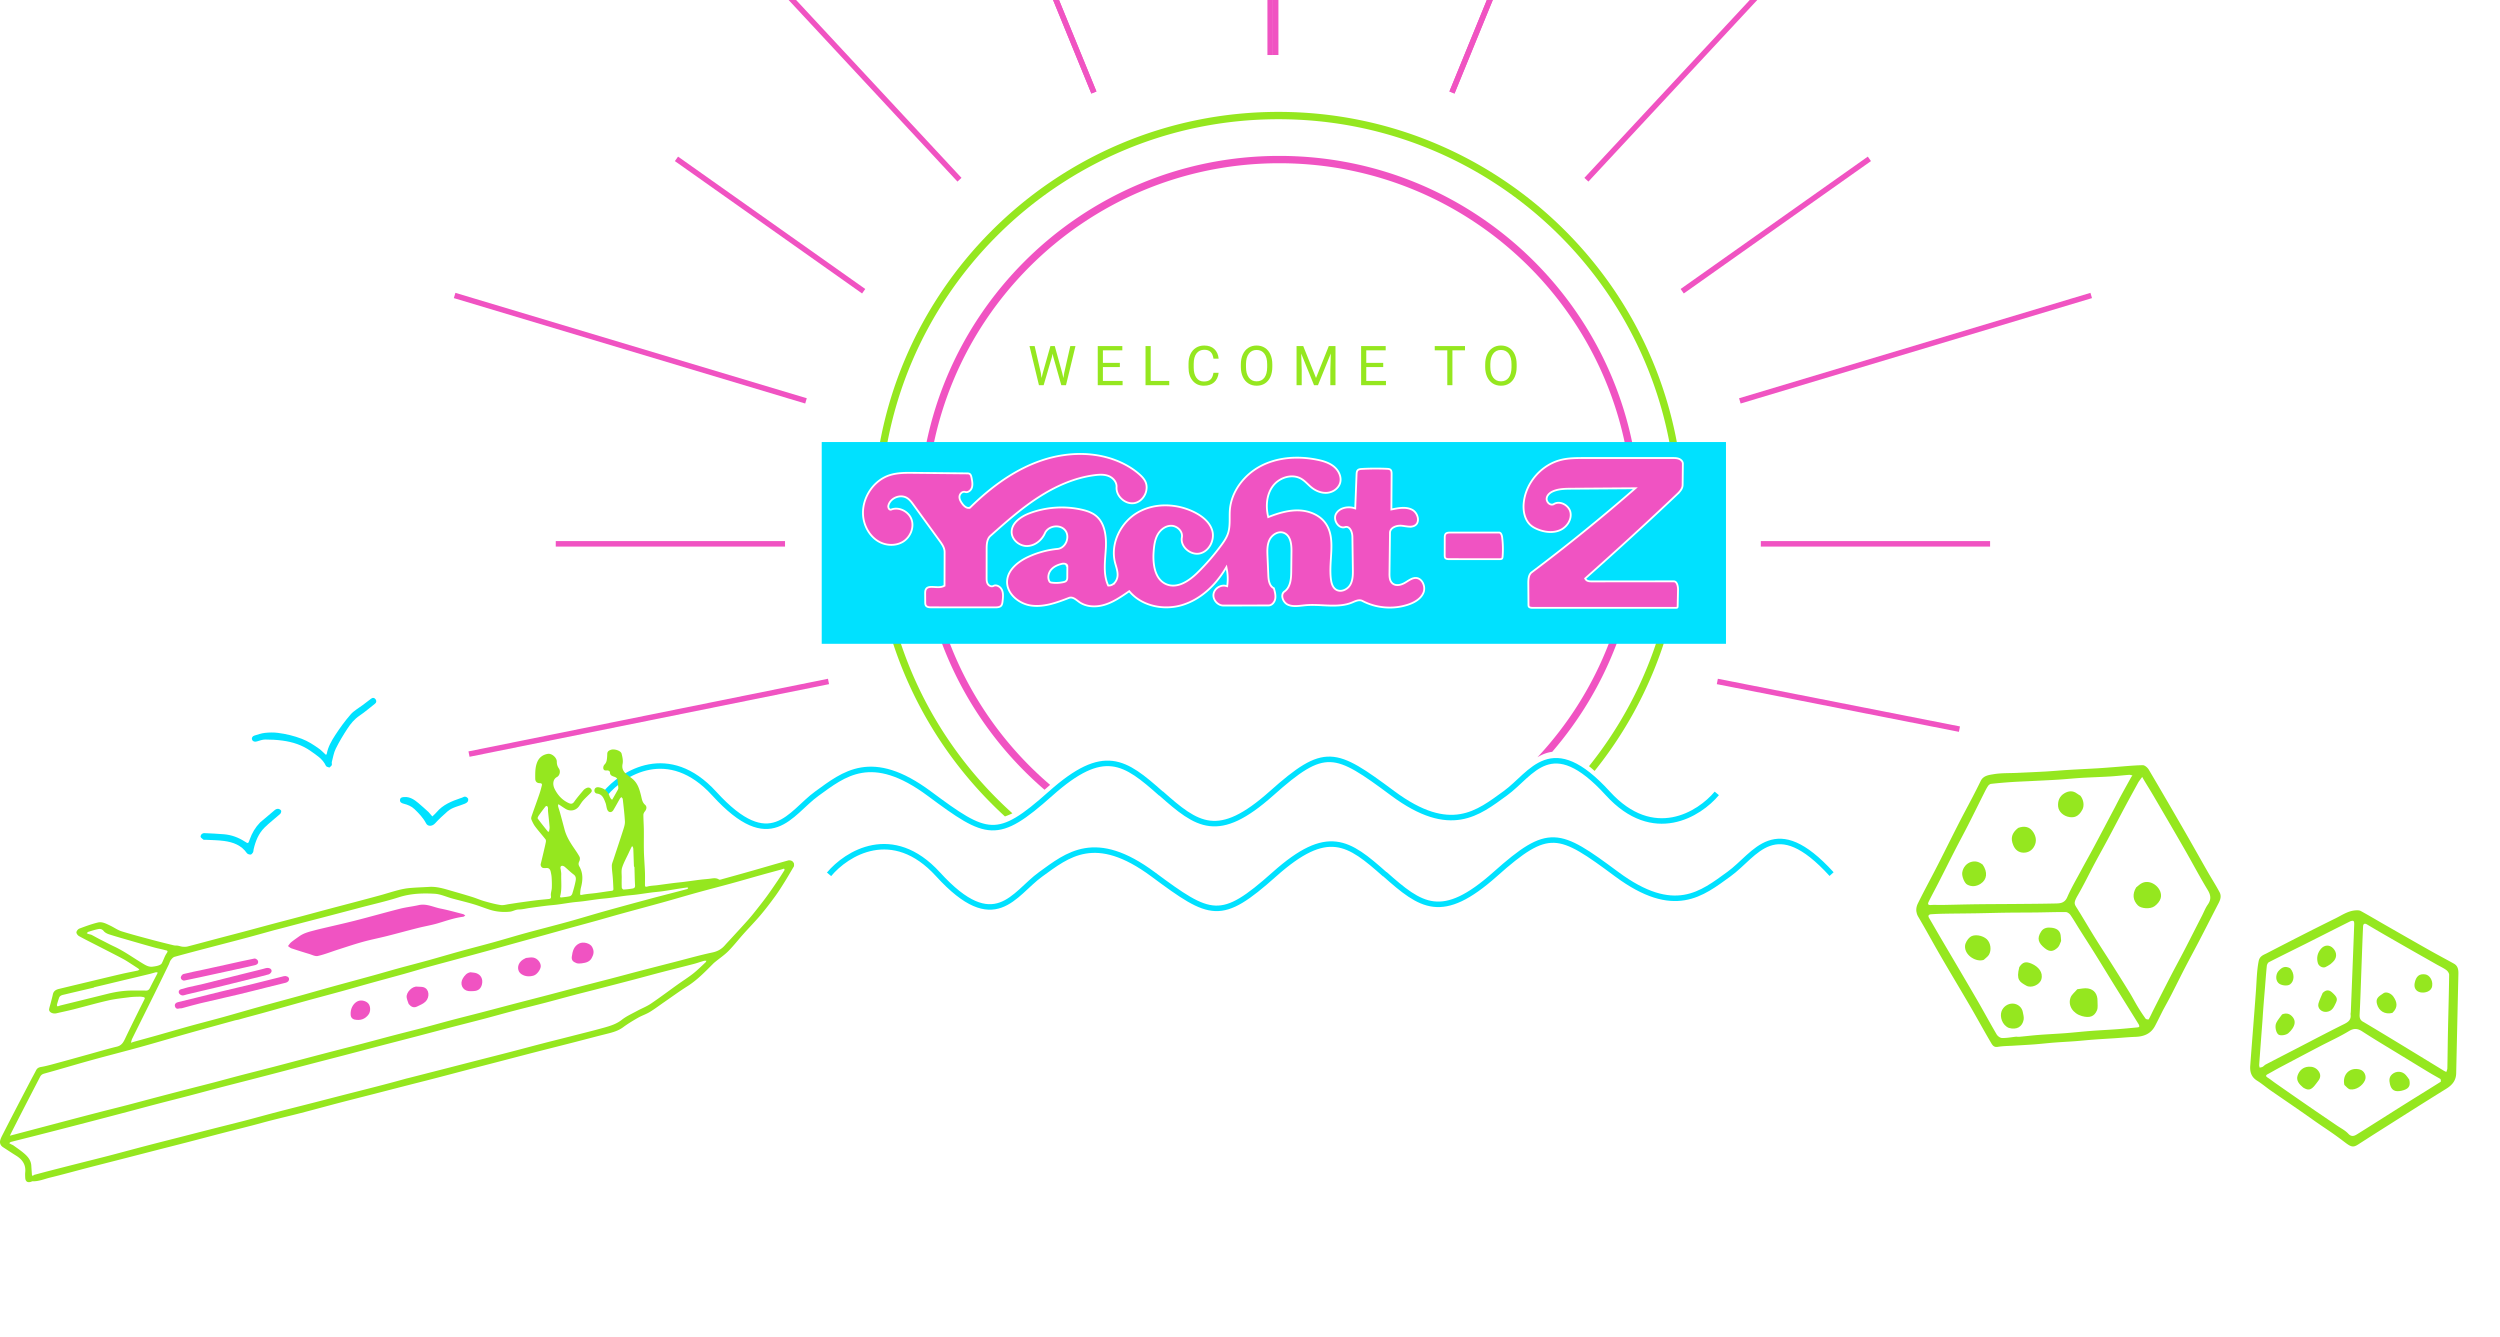 <svg width="1363" height="729" viewBox="0 0 1363 729" fill="none" xmlns="http://www.w3.org/2000/svg"><path fill-rule="evenodd" clip-rule="evenodd" d="M866.334 417.715C896.158 380.551 914 333.359 914 282c0-119.846-97.154-217-217-217s-217 97.154-217 217c0 64.084 27.779 121.68 71.952 161.403a29.905 29.905 0 0 1-4.06 1.717C503.71 404.712 476 346.592 476 282c0-122.055 98.945-221 221-221s221 98.945 221 221c0 52.353-18.204 100.454-48.627 138.319a72.869 72.869 0 0 0-3.039-2.604z" fill="#95E71F" filter="url(#a)"/><path fill-rule="evenodd" clip-rule="evenodd" d="M838.212 412.865C870.338 378.467 890 332.28 890 281.5 890 175.185 803.815 89 697.5 89S505 175.185 505 281.5c0 58.612 26.195 111.106 67.517 146.413a343.5 343.5 0 0 1-3.034 2.669C527.555 394.545 501 341.123 501 281.5 501 172.976 588.976 85 697.5 85S894 172.976 894 281.5c0 49.081-17.995 93.96-47.747 128.398-2.91.361-5.554 1.451-8.041 2.967z" fill="#F053C2" filter="url(#b)"/><path fill="#00E1FF" d="M448 241h493v110H448z" filter="url(#c)"/><path d="M330 432.683c9.458-11.353 34.583-27.247 59.422 0 31.05 34.06 41.221 10.621 55.943 0 14.722-10.62 29.711-23.438 61.296 0 31.585 23.439 36.938 26.003 66.114 0 29.176-26.002 40.418-17.579 60.225 0m303-.13c-9.458 11.353-34.583 27.247-59.422 0-31.05-34.06-41.221-10.621-55.943 0-14.722 10.621-29.711 23.439-61.296 0s-36.938-26.003-66.114 0c-29.176 26.002-40.418 17.579-60.225 0" filter="url(#d)" stroke="#00E1FF" stroke-width="3"/><path d="M452 476.683c9.458-11.353 34.583-27.247 59.422 0 31.05 34.06 41.221 10.621 55.943 0 14.722-10.62 29.711-23.438 61.296 0 31.585 23.439 36.938 26.003 66.114 0 29.176-26.002 40.418-17.579 60.225 0m243.578-.13c-31.05-34.06-41.221-10.621-55.943 0-14.722 10.621-29.711 23.439-61.296 0s-36.938-26.003-66.114 0c-29.175 26.002-40.418 17.579-60.225 0" filter="url(#e)" stroke="#00E1FF" stroke-width="3"/><g clip-path="url(#f)"><path d="M787.67 293.312c.002-.949.055-1.75.517-2.27.26-.293.627-.47 1.088-.57.466-.102.986-.118 1.517-.118l26.554.002c.429 0 .781.254 1.074.761.294.511.474 1.196.554 1.832a51.86 51.86 0 0 1 .255 10.354c-.045.598-.126 1.019-.381 1.258-.125.117-.298.194-.533.24-.24.046-.508.053-.804.053l-27.291-.008c-.477 0-.943-.018-1.351-.117-.403-.097-.703-.261-.899-.521-.291-.384-.323-.937-.321-1.644l.021-9.252zm76.892 21.796l-.304.269.201.352c.342.602.913.909 1.483 1.067.565.157 1.183.183 1.705.182l44.888-.028c.82 0 1.402.533 1.799 1.468.398.937.547 2.161.523 3.226l-.097 4.369-.097 4.368a2.82 2.82 0 0 1-.046.533.583.583 0 0 1-.136.297c-.061.063-.156.114-.314.147a2.97 2.97 0 0 1-.572.039l-77.884-.001c-.484 0-.967-.027-1.375-.14-.404-.113-.68-.294-.834-.567-.159-.282-.178-.645-.182-1.142l-.084-11.332c-.009-1.192.026-2.43.287-3.537.259-1.102.731-2.03 1.562-2.655a1011.81 1011.81 0 0 0 55.485-44.942l1.019-.886-1.351.009-33.55.24c-3.127.022-6.437.054-9.474 1.202-1.687.638-3.579 1.884-3.941 3.89-.194 1.075.317 2.156 1.053 2.83.736.674 1.848 1.059 2.859.442 1.633-.995 3.673-.866 5.444.044 1.773.91 3.193 2.561 3.587 4.475.801 3.889-1.884 8.027-5.617 9.686-3.729 1.658-8.168 1.2-12.053-.342-1.442-.573-2.813-1.282-3.952-2.264-3.425-2.952-4.353-8.037-3.804-12.694 1.285-10.906 9.931-20.574 20.627-23.065 4.004-.932 8.167-.94 12.355-.941l47.861-.009c1.383-.001 2.687.013 3.84.494 1.148.479 2.039 1.515 2.027 2.605l-.127 11.648c-.011.996-.403 1.919-1.016 2.799-.616.885-1.433 1.697-2.253 2.473a2094.9 2094.9 0 0 1-49.542 45.391zm-349.871 4.345l.259-.141.001-.296.052-18.007c.007-2.33-1.418-4.352-2.659-6.061l-14.394-19.826c-.925-1.275-1.946-2.677-3.386-3.587-1.83-1.155-4.119-1.159-6.056-.392-1.938.768-3.602 2.339-4.144 4.434a2.405 2.405 0 0 0 .146 1.539c.106.228.273.465.522.615.271.163.593.194.914.069 2.115-.819 4.504-.549 6.567.494 2.064 1.044 3.759 2.841 4.494 5.008 1.482 4.365-.695 9.589-4.668 12.033-3.97 2.442-9.326 2.216-13.396-.158-4.068-2.373-6.867-6.666-7.952-11.298-2.396-10.229 4.228-21.775 14.268-24.87 4.149-1.279 8.586-1.251 13.032-1.206l28.86.29c.575.006 1.029.024 1.398.215.339.177.587.488.779.916.193.433.31.944.409 1.465.351 1.836.656 3.616.109 5.218a3.89 3.89 0 0 1-1.492 1.93c-.674.449-1.429.613-2.128.388-.85-.274-1.657.072-2.21.613-.551.538-.925 1.331-.925 2.133.001 1.495.914 2.778 1.665 3.812.483.665 1.2 1.377 1.974 1.782.39.204.823.346 1.265.339a1.815 1.815 0 0 0 1.265-.535c11.166-10.928 24.05-20.436 38.802-25.392 14.751-4.956 31.557-4.963 45.271 2.256 2.764 1.455 5.381 3.187 7.723 5.235 1.338 1.171 2.562 2.435 3.329 3.951 1.13 2.234.952 4.94-.161 7.235-1.113 2.296-3.128 4.11-5.581 4.606-2.454.496-5.015-.394-6.932-2.077-1.918-1.682-3.132-4.107-2.959-6.604.188-2.704-1.904-5.063-4.279-6.023-2.376-.96-5.01-.819-7.425-.521-11.13 1.371-21.614 6.088-30.977 12.166-9.359 6.075-17.733 13.516-26.034 20.897-1.015.903-1.541 2.105-1.817 3.361-.274 1.251-.308 2.594-.309 3.813l-.018 15.808c-.001.976 0 2.162.565 3.166.299.531.791.971 1.348 1.212.559.242 1.229.301 1.838-.018.781-.41 1.703-.342 2.569.084a4.428 4.428 0 0 1 2.024 2.067c.83 1.822.63 3.955.38 6.128-.117 1.019-.256 1.912-.799 2.515-.359.398-.855.63-1.456.76-.606.131-1.277.15-1.951.15l-34.551-.017c-.616-.001-1.234-.025-1.777-.159-.538-.132-.957-.36-1.23-.733-.377-.517-.415-1.234-.42-2.088l-.014-2.196-.014-2.195c-.006-.946.011-1.78.386-2.452.36-.644.887-.985 1.564-1.161.701-.183 1.544-.184 2.497-.135a53 53 0 0 1 .728.043c.726.045 1.491.092 2.224.071.993-.028 1.999-.182 2.887-.669z" fill="#F053C2" stroke="#fff"/><path d="M691.314 281.351l.127.566.541-.209c5.246-2.026 10.715-3.637 16.251-3.434 5.534.204 11.156 2.463 14.357 6.87 3.016 4.151 3.447 9.157 3.274 14.529-.049 1.526-.145 3.048-.241 4.584-.075 1.189-.15 2.387-.205 3.601-.123 2.751-.135 5.509.236 8.182.268 1.93.891 4.215 2.721 5.396 1.337.863 2.928.84 4.333.307 1.403-.532 2.675-1.589 3.433-2.896 1.478-2.547 1.465-5.63 1.427-8.391l-.122-8.899-.122-8.899c-.017-1.212-.333-2.674-.956-3.763-.312-.546-.721-1.034-1.244-1.331-.54-.306-1.168-.39-1.848-.173-1.641.525-3.277-.328-4.34-1.856-1.063-1.528-1.431-3.574-.638-5.18.819-1.66 2.36-2.777 4.189-3.341 1.832-.564 3.919-.561 5.761-.007l.618.186.025-.645.35-8.887.349-8.886c.019-.491.048-.964.147-1.393.099-.425.259-.773.518-1.035.522-.527 1.372-.636 2.364-.689 4.496-.241 9.004-.262 13.503-.063.83.037 1.514.115 1.959.514.269.24.431.58.523 1.01.093.436.104.923.101 1.423l-.059 9.305-.059 9.305-.004.613.601-.119c3.75-.741 7.636-1.375 10.793.319 1.52.816 2.631 2.483 2.983 4.203.352 1.717-.07 3.354-1.424 4.251-.946.627-2.066.773-3.316.709a21.162 21.162 0 0 1-1.924-.211l-.428-.062a38.295 38.295 0 0 0-1.549-.209c-1.361-.147-2.935.068-4.192.675-1.261.61-2.287 1.667-2.306 3.214l-.271 22.075c-.011.901.001 1.907.199 2.848.198.946.591 1.867 1.372 2.558.986.871 2.238 1.074 3.452.927 1.21-.146 2.431-.644 3.444-1.241.398-.234.777-.473 1.15-.709.587-.37 1.16-.732 1.771-1.052.969-.509 1.927-.848 2.937-.835 1.675.021 3.052 1.115 3.863 2.695.813 1.582 1.007 3.565.376 5.199-1.297 3.354-4.78 5.435-8.368 6.637-8.113 2.719-17.327 1.986-24.908-1.98-.954-.499-1.969-.447-2.912-.21-.777.195-1.561.532-2.268.835-.14.061-.277.119-.41.175-3.849 1.623-7.996 1.829-12.296 1.708a178.859 178.859 0 0 1-3.659-.156c-3.121-.155-6.293-.312-9.384-.047a72.7 72.7 0 0 0-1.884.192c-1.066.118-2.117.234-3.176.271-1.651.056-3.219-.092-4.66-.729-1.382-.611-2.483-2.011-2.909-3.494-.426-1.481-.151-2.897.989-3.699 1.69-1.189 2.603-2.965 3.101-4.887.497-1.917.593-4.025.615-5.937l.128-11.284c.021-1.835-.1-3.936-.676-5.756-.578-1.824-1.639-3.433-3.539-4.143-1.538-.575-3.157-.293-4.534.456a7.812 7.812 0 0 0-3.23 3.393c-1.335 2.766-1.222 5.957-1.098 8.858l.454 10.588c.055 1.283.2 2.746.65 4.023.425 1.209 1.144 2.304 2.365 2.886.58 1.956 1.091 3.871.761 5.735a5.061 5.061 0 0 1-1.283 2.554c-.653.685-1.47 1.107-2.354 1.108l-12.309.025-12.308.024c-1.527.004-2.989-.766-4.022-1.949-1.033-1.183-1.597-2.736-1.388-4.248.21-1.513 1.175-2.854 2.491-3.712 1.315-.858 2.932-1.201 4.4-.782l.556.158.077-.574a26.702 26.702 0 0 0-.255-8.578l-.247-1.277-.672 1.114c-5.406 8.969-13.539 16.607-23.5 19.592-9.964 2.985-21.768.589-28.502-7.234l-.293-.34-.37.255c-4.167 2.875-8.347 5.737-13.095 7.166-4.741 1.428-10.171 1.198-14.046-1.698-.152-.113-.31-.235-.472-.36-.598-.459-1.266-.972-1.947-1.337-.881-.472-1.896-.762-2.954-.353-6.702 2.594-13.639 5.135-20.587 4.162-3.443-.483-6.857-2.165-9.34-4.591-2.481-2.424-4.002-5.556-3.753-8.948.437-5.943 5.865-10.38 11.501-12.998a49.225 49.225 0 0 1 15.976-4.343c2.282-.219 4.012-1.922 4.824-3.93.812-2.007.759-4.447-.681-6.222-1.435-1.767-3.765-2.367-5.909-2.049-2.144.317-4.215 1.568-5.125 3.646-1.72 3.935-5.633 6.98-9.846 6.984-2.089.001-4.172-.879-5.732-2.297-1.559-1.416-2.561-3.338-2.553-5.395.009-2.448 1.238-4.541 3.11-6.269 1.875-1.731 4.362-3.062 6.788-3.964 8.906-3.311 18.771-4.001 28.052-1.96 2.898.637 5.744 1.56 7.978 3.363 4.95 3.995 5.8 11.26 5.419 17.869a186.01 186.01 0 0 1-.227 3.248c-.171 2.259-.345 4.555-.347 6.806-.002 3.36.374 6.695 1.725 9.826l.128.297.323.005c1.403.025 2.579-.714 3.403-1.74a6.61 6.61 0 0 0 1.402-3.682c.071-1.279-.15-2.519-.451-3.713a50.193 50.193 0 0 0-.477-1.717l-.017-.058a46.31 46.31 0 0 1-.479-1.737c-2.557-10.333 3.14-21.815 12.407-27.174 9.265-5.358 21.281-4.948 30.903-.137 4.334 2.167 8.37 5.422 9.704 9.916.75 2.527.373 5.357-.849 7.717-1.222 2.359-3.263 4.204-5.798 4.819-2.512.611-5.235-.284-7.218-2.014-1.983-1.729-3.149-4.221-2.672-6.735.315-1.659-.358-3.247-1.471-4.401-1.112-1.151-2.708-1.921-4.348-1.927-3.222-.011-6.022 2.301-7.483 5.03-1.459 2.727-1.837 5.863-2.074 8.832-.271 3.38-.156 7.197.828 10.51.985 3.318 2.864 6.189 6.157 7.546 3.063 1.262 6.222.729 9.138-.642 2.913-1.368 5.633-3.592 7.877-5.806a123.976 123.976 0 0 0 12.926-14.963c1.362-1.859 2.729-3.837 3.518-6.088.747-2.13.931-4.349.977-6.549.016-.766.016-1.522.016-2.273-.001-1.437-.001-2.851.113-4.266.821-10.201 7.939-19.33 17.102-24.033 9.162-4.702 20.057-5.351 30.221-3.353 3.434.675 6.835 1.679 9.448 3.834 2.613 2.155 4.231 5.674 3.352 8.814-.828 2.958-3.8 5.097-6.934 5.42-3.132.323-6.32-.952-8.81-2.994-.646-.53-1.247-1.104-1.863-1.692a103.08 103.08 0 0 0-.736-.697c-.874-.816-1.802-1.618-2.878-2.24-5.086-2.946-11.98-.665-15.431 3.939-3.456 4.609-3.929 10.86-2.686 16.376zm-109.397 27.483a1.315 1.315 0 0 0-.378-.952 1.85 1.85 0 0 0-.818-.462c-.58-.167-1.273-.144-1.824-.008-2.101.517-4.279 1.417-5.774 3.13-1.494 1.71-2.151 4.404-.95 6.476.148.255.374.396.573.476.195.078.399.112.552.133 2.175.302 4.403.211 6.546-.267.447-.099 1.085-.26 1.513-.75.509-.582.515-1.392.519-1.918v-.001l.02-2.928.021-2.929z" fill="#F053C2" stroke="#fff"/><path d="M567.457 203.276l.41 2.813.601-2.534 4.219-14.883h2.373l4.116 14.883.586 2.578.454-2.871 3.31-14.59h2.828L581.183 210h-2.564l-4.394-15.542-.337-1.626-.337 1.626L568.995 210h-2.563l-5.157-21.328h2.813l3.369 14.604zm43.087-3.134h-9.243v7.558h10.737v2.3h-13.55v-21.328h13.404v2.314h-10.591v6.856h9.243v2.3zm16.822 7.558h10.108v2.3h-12.935v-21.328h2.827V207.7zm37.037-4.468c-.263 2.256-1.098 3.999-2.505 5.23-1.396 1.221-3.256 1.831-5.581 1.831-2.519 0-4.541-.903-6.064-2.71-1.514-1.807-2.271-4.224-2.271-7.251v-2.051c0-1.982.352-3.725 1.055-5.229.713-1.504 1.719-2.656 3.018-3.457 1.299-.811 2.802-1.216 4.511-1.216 2.266 0 4.082.635 5.45 1.904 1.367 1.26 2.163 3.008 2.387 5.244h-2.827c-.244-1.699-.776-2.929-1.597-3.691-.81-.762-1.948-1.143-3.413-1.143-1.796 0-3.208.664-4.233 1.993-1.016 1.328-1.523 3.217-1.523 5.668v2.066c0 2.314.483 4.155 1.45 5.522.967 1.368 2.319 2.051 4.057 2.051 1.563 0 2.759-.351 3.589-1.055.84-.712 1.397-1.948 1.67-3.706h2.827zm29.259-3.208c0 2.09-.351 3.916-1.055 5.479-.703 1.553-1.699 2.739-2.988 3.559-1.289.821-2.793 1.231-4.512 1.231-1.679 0-3.169-.41-4.467-1.231-1.299-.83-2.31-2.006-3.033-3.53-.712-1.533-1.079-3.305-1.098-5.317v-1.538c0-2.051.356-3.863 1.069-5.435.713-1.572 1.719-2.773 3.018-3.603 1.308-.84 2.802-1.26 4.482-1.26 1.709 0 3.213.415 4.512 1.245 1.308.82 2.314 2.017 3.017 3.589.704 1.562 1.055 3.384 1.055 5.464v1.347zm-2.798-1.377c0-2.529-.508-4.467-1.523-5.815-1.016-1.357-2.437-2.036-4.263-2.036-1.777 0-3.179.679-4.204 2.036-1.016 1.348-1.538 3.223-1.567 5.625v1.567c0 2.452.512 4.38 1.538 5.787 1.035 1.396 2.456 2.094 4.262 2.094 1.817 0 3.223-.659 4.219-1.977.996-1.328 1.509-3.228 1.538-5.699v-1.582zm19.65-9.975l6.972 17.402 6.973-17.402h3.647V210h-2.812v-8.306l.264-8.965L718.556 210h-2.154l-6.987-17.227.278 8.921V210h-2.812v-21.328h3.633zm43.614 11.47h-9.243v7.558h10.737v2.3h-13.55v-21.328h13.404v2.314h-10.591v6.856h9.243v2.3zm44.587-9.156h-6.856V210h-2.797v-19.014h-6.841v-2.314h16.494v2.314zm28.16 9.038c0 2.09-.352 3.916-1.055 5.479-.703 1.553-1.699 2.739-2.988 3.559-1.289.821-2.793 1.231-4.512 1.231-1.679 0-3.169-.41-4.467-1.231-1.299-.83-2.31-2.006-3.033-3.53-.713-1.533-1.079-3.305-1.098-5.317v-1.538c0-2.051.356-3.863 1.069-5.435.713-1.572 1.719-2.773 3.018-3.603 1.308-.84 2.802-1.26 4.482-1.26 1.709 0 3.213.415 4.512 1.245 1.308.82 2.314 2.017 3.017 3.589.703 1.562 1.055 3.384 1.055 5.464v1.347zm-2.798-1.377c0-2.529-.508-4.467-1.523-5.815-1.016-1.357-2.437-2.036-4.263-2.036-1.777 0-3.179.679-4.204 2.036-1.016 1.348-1.538 3.223-1.567 5.625v1.567c0 2.452.512 4.38 1.538 5.787 1.035 1.396 2.456 2.094 4.262 2.094 1.817 0 3.223-.659 4.219-1.977.996-1.328 1.509-3.228 1.538-5.699v-1.582z" fill="#95E71F" filter="url(#g)"/></g><path stroke="#F053C2" stroke-width="3" d="M692.5 30v-200" filter="url(#h)"/><path stroke="#F053C2" stroke-width="3" d="M791.612 50.432l64.746-158.268" filter="url(#i)"/><path stroke="#F053C2" stroke-width="3" d="M917.134 158.775l102.056-72.171" filter="url(#j)"/><path stroke="#F053C2" stroke-width="3" d="M948.569 218.563l191.561-57.469" filter="url(#k)"/><path stroke="#F053C2" stroke-width="3" d="M960 296.5h125" filter="url(#l)"/><path stroke="#F053C2" stroke-width="3" d="M936.29 371.528l132 26" filter="url(#m)"/><path stroke="#F053C2" stroke-width="3" d="M864.901 97.979L1001.09-48.489" filter="url(#n)"/><path stroke="#F053C2" stroke-width="3" d="M791.612 50.432l47.329-115.693" filter="url(#o)"/><path transform="matrix(0 -1 -1 0 694 30)" stroke="#F053C2" stroke-width="3" d="M0-1.5h200" filter="url(#p)"/><path transform="scale(-1 1) rotate(-67.751 -259.517 468.636)" stroke="#F053C2" stroke-width="3" d="M0-1.5h171" filter="url(#q)"/><path transform="scale(-1 1) rotate(-35.266 16.69 819.341)" stroke="#F053C2" stroke-width="3" d="M0-1.5h125" filter="url(#r)"/><path transform="scale(-1 1) rotate(-16.699 529.978 1605.548)" stroke="#F053C2" stroke-width="3" d="M0-1.5h200" filter="url(#s)"/><path transform="matrix(-1 0 0 1 428 298)" stroke="#F053C2" stroke-width="3" d="M0-1.5h125" filter="url(#t)"/><path transform="matrix(-.98 .198 .198 .98 452 373)" stroke="#F053C2" stroke-width="3" d="M0-1.5h200" filter="url(#u)"/><path transform="scale(-1 1) rotate(-47.083 -147.382 648.578)" stroke="#F053C2" stroke-width="3" d="M0-1.5h200" filter="url(#v)"/><path transform="scale(-1 1) rotate(-67.751 -259.517 468.636)" stroke="#F053C2" stroke-width="3" d="M0-1.5h125" filter="url(#w)"/><g clip-path="url(#x)" filter="url(#y)" fill="#95E71F"><path d="M1179.4 550.512c-1.55 3.05-2.97 5.993-4.5 8.873-2.26 4.236-6.04 5.742-10.63 5.909-3.78.136-7.56.502-11.34.753-3.77.251-7.55.453-11.32.735-3.44.257-6.86.626-10.3.884-3.84.288-7.7.467-11.54.766-3.51.272-7.01.687-10.52.955-3.77.287-7.55.47-11.32.71-2.92.185-5.88.159-8.75.654-2.29.395-3.05-1.197-3.8-2.463-3.72-6.304-7.21-12.751-10.89-19.08-5.39-9.269-10.93-18.452-16.31-27.725-4.17-7.177-8.1-14.491-12.33-21.629-1.51-2.546-1.33-5.025-.21-7.312 3.37-6.865 7.06-13.573 10.54-20.383 3.97-7.748 7.81-15.557 11.77-23.309 2.42-4.743 4.96-9.421 7.42-14.145a375.78 375.78 0 0 0 4.52-8.938c1.44-2.95 4.51-3.245 7.01-3.67 4.17-.709 8.49-.524 12.75-.722 5.18-.239 10.37-.445 15.55-.741 4.07-.232 8.13-.617 12.2-.865 5.4-.328 10.81-.568 16.21-.888 3.07-.182 6.14-.446 9.2-.675 5.14-.383 10.28-.927 15.42-1.027 1.1-.022 2.63 1.331 3.29 2.447 6.6 11.148 13.09 22.364 19.56 33.592 4.28 7.431 8.46 14.922 12.72 22.367 2.07 3.627 4.35 7.146 6.3 10.834 1.5 2.824-.19 5.296-1.44 7.737-3.26 6.338-6.49 12.687-9.78 19.01-2.52 4.858-5.15 9.663-7.66 14.526-2.53 4.899-4.96 9.851-7.48 14.756-1.37 2.668-2.83 5.288-4.34 8.064zm21.16-51.312c1.02-2.008 1.83-4.163 3.11-5.991 1.95-2.791 1.73-5.098-.04-8.01-4.41-7.276-8.37-14.824-12.61-22.206-5.62-9.788-11.33-19.526-17.03-29.273-1.51-2.582-3.11-5.113-4.65-7.673-.49-.808-.95-1.636-1.42-2.455-.56.756-1.12 1.508-1.67 2.268-.18.243-.34.498-.49.762-2.35 4.311-4.73 8.608-7.05 12.941-3.2 5.987-6.33 12.013-9.53 18-2.31 4.333-4.73 8.612-7.04 12.947-3.12 5.858-6.01 11.847-9.33 17.593-2.83 4.911-1.65 4.831.44 8.483.32.542.68 1.055 1 1.59 2.78 4.582 5.51 9.191 8.34 13.741 2.72 4.366 5.55 8.66 8.3 13.006 3.38 5.348 6.76 10.696 10.07 16.085 1.61 2.613 3.01 5.349 4.6 7.973a96.185 96.185 0 0 0 4.25 6.426c.26.353 1.57.496 1.67.321.93-1.625 1.68-3.355 2.53-5.029 3.12-6.156 6.24-12.316 9.41-18.446 2.52-4.863 5.15-9.667 7.67-14.531 3.14-6.066 6.2-12.167 9.47-18.522zm-47.48-59.104c1.08-2.068 2.12-4.152 3.23-6.201 1.79-3.291 3.61-6.561 5.42-9.834.25-.452.57-.868.86-1.301-.61-.111-1.23-.357-1.82-.312-3.44.262-6.86.673-10.3.882-5.18.315-10.37.454-15.55.764-4.22.252-8.43.7-12.64.962-5.33.332-10.66.563-15.99.835-3.34.171-6.68.287-10.02.518-3.58.248-7.16.555-10.72.956-.61.069-1.33.623-1.68 1.161-.85 1.278-1.53 2.664-2.22 4.036-2.83 5.633-5.61 11.294-8.47 16.911-2.34 4.612-4.81 9.16-7.18 13.764-3.04 5.942-6.02 11.919-9.06 17.865-1.75 3.439-3.62 6.823-5.32 10.289-.42.863-1.05 2.198 1.1 2.027 2.03-.161 4.09.005 6.13-.032 6.22-.114 12.44-.295 18.66-.378 6.91-.092 13.82-.094 20.73-.156 7.2-.064 14.4-.097 21.59-.257 2.85-.063 5.67.14 7.22-3.442 2.08-4.805 4.76-9.352 7.24-13.979 2.39-4.461 4.89-8.86 7.27-13.325 3.82-7.144 7.57-14.321 11.52-21.753zm-53.9 125.097c.56.029 1.12.125 1.67.074 3.66-.338 7.31-.771 10.97-1.052 4.77-.366 9.55-.573 14.32-.937 4.59-.35 9.16-.863 13.74-1.213 4.77-.364 9.55-.584 14.32-.933 3.66-.268 7.3-.631 10.95-.975.41-.039 1.08-.15 1.14-.367.11-.386-.04-.946-.27-1.317-4.43-7.154-8.89-14.285-13.33-21.436-3.51-5.676-6.97-11.386-10.51-17.053-2.72-4.365-5.52-8.68-8.26-13.028-1.71-2.705-3.3-5.487-5.12-8.113-.53-.768-1.66-1.577-2.53-1.586-5.22-.053-10.46.147-15.69.21-5.64.069-11.28.049-16.92.125-5.31.072-10.61.24-15.92.327-5.72.094-11.43.125-17.15.222-2.56.044-5.11.127-7.66.303-1.19.082-2.03.59-1.19 2.021 1.98 3.366 3.91 6.759 5.88 10.125 6.7 11.416 13.45 22.802 20.1 34.246 3.68 6.335 7.14 12.794 10.85 19.112.54.928 1.87 1.922 2.86 1.957 2.43.086 4.87-.373 7.75-.712zm161.46 45.038c-7.51-5.32-14.99-10.398-22.43-15.53-2.59-1.788-4.99-3.872-7.65-5.526-3.16-1.955-3.98-4.838-3.73-8.163 1.01-13.764 2.15-27.519 3.14-41.285.37-5.21.43-10.41 1.43-15.604.56-2.897 2.57-3.434 4.35-4.355 12.45-6.451 24.93-12.855 37.51-19.049 3.57-1.757 6.96-4.18 11.16-4.401.88-.047 1.93-.053 2.66.353 4.53 2.503 8.98 5.142 13.47 7.712 8.07 4.618 16.13 9.245 24.23 13.816 4.34 2.452 8.76 4.765 13.11 7.198 2.15 1.2 2.48 3.268 2.43 5.508-.42 18.101-.8 36.202-1.21 54.303-.09 3.917-2.19 6.393-5.47 8.419-12.64 7.828-25.17 15.83-37.74 23.778-3.46 2.191-6.89 4.428-10.35 6.631-2.48 1.582-3.69 1.361-6.86-1.049-2.45-1.858-4.91-3.704-7.44-5.452-3.49-2.413-7.04-4.728-10.61-7.304zm69.92-21.955c-2.11-1.213-4.25-2.386-6.34-3.646-5.43-3.279-10.84-6.587-16.25-9.899-6.69-4.097-13.44-8.093-20.01-12.371-2.64-1.713-4.61-1.847-7.41-.153-5.08 3.075-10.54 5.533-15.82 8.294-7.31 3.828-14.61 7.688-21.91 11.558-2.16 1.144-4.26 2.391-6.41 3.546-1.3.695-1.17 1.219 0 1.96 1.42.904 2.73 1.982 4.11 2.947 6.06 4.225 12.11 8.454 18.2 12.647 5.12 3.534 10.28 7.016 15.42 10.53 2.08 1.418 4.44 2.574 6.11 4.374 1.74 1.877 3.23 1.341 4.77.377 8.61-5.367 17.16-10.84 25.75-16.235 6.59-4.14 13.23-8.207 19.82-12.363.27-.169.17-.917-.03-1.566zm-41.86-31.024c3.76 2.256 7.53 4.502 11.29 6.772 4.91 2.968 9.81 5.948 14.71 8.936 5.87 3.574 11.72 7.163 17.58 10.737.46.284.98.494 1.47.738.19-.67.54-1.338.55-2.012.14-6.741.19-13.485.33-20.226.21-10.238.52-20.474.65-30.712.01-.889-.79-2.065-1.57-2.63-1.59-1.162-3.43-1.992-5.16-2.972-5.83-3.311-11.67-6.609-17.49-9.947-6.86-3.936-13.74-7.851-20.52-11.909-1.65-.987-2.14.007-2.19 1.067-.39 8.252-.65 16.51-.96 24.766-.28 7.695-.51 15.392-.92 23.081-.1 1.884.15 3.302 2.23 4.311zm-55.14-1.7c-.63 8.34-1.26 16.679-1.86 25.021-.04.495.17 1.007.27 1.512.54-.144 1.13-.193 1.61-.456.6-.331 1.05-.936 1.65-1.252 5.59-2.919 11.19-5.801 16.79-8.694 8.65-4.467 17.25-9.026 25.97-13.345 2.37-1.172 3.92-2.417 3.55-5.24-.06-.471.1-.967.12-1.453.28-6.992.56-13.984.83-20.976.35-8.881.7-17.762 1.02-26.644.02-.648-.01-1.601-.39-1.876-.4-.281-1.34-.064-1.91.218-7.96 3.98-15.9 8.025-23.85 12.018-6.78 3.4-13.59 6.724-20.34 10.179-.59.302-1.07 1.304-1.15 2.028-.42 4.017-.69 8.049-1.02 12.075-.46 5.482-.93 10.963-1.29 16.885z"/><path d="M1164.64 483.822c1.15-.912 2.12-1.897 3.29-2.432 5.17-2.361 11.48 3.354 10.07 8.345-.46 1.641-1.9 3.272-3.33 4.316-2.43 1.774-7.38 1.312-9.1-.43-2.74-2.79-3.1-6.172-.93-9.799zm-30.41-50.001c1.86 2.348 2.16 5.503 1.12 7.523-2.18 4.196-4.84 4.468-7.11 4.121-3.16-.485-5.85-2.895-6.14-5.67-.31-2.996.7-5.69 3.39-7.284 2.22-1.314 4.63-1.606 6.9.138.53.408 1.13.727 1.84 1.172zm-33.95 17.564c3.51-1.286 6.44-.687 8.39 2.514 1.37 2.238 1.77 4.688.56 7.193-1.24 2.58-3.51 3.877-6.16 3.784-2.49-.088-4.4-1.52-5.45-4.077-1.55-3.746-.89-6.59 2.66-9.414zm-19.29 20.048c2.77 4.104 2.38 8.11-1.17 10.402-2.25 1.452-4.84 1.819-7.36.409-1.49-.835-2.96-4.554-2.65-6.55.43-2.842 2.38-5.023 4.75-5.737 2.43-.729 4.43-.114 6.43 1.476zm51.54 67.896c2-.258 3.98-.734 5.83-.429 3.47.572 5.28 3.207 5.2 6.881-.03 1.677.32 3.533-.28 4.993-1.42 3.495-4.06 4.354-8.19 3.194-4.94-1.386-7.84-5.837-6.2-10.147.63-1.663 2.34-2.917 3.64-4.492zm-50.97-16.038c-3.87 1.482-10.51-2.259-10.23-7.534.09-1.696 1.38-3.749 2.75-4.86 2.25-1.828 6.91-.938 9.16 1.194 2.04 1.947 2.67 5.866 1.11 8.467-.62 1.035-1.79 1.742-2.79 2.733zm13.66 37.132c-3.71-1.573-4.99-6.111-4.01-8.977.88-2.566 3.48-4.443 6.3-4.284 2.6.146 4.81 1.977 5.31 4.535.28 1.411.72 2.93.46 4.281-.71 3.697-3.62 5.7-8.06 4.445zm5.71-33.169c1.82-2.724 3.48-3.25 6.74-1.835 3.68 1.593 6.37 4.731 5.27 8.523-.87 2.992-5.49 4.991-8.19 3.455-3.71-2.108-5.62-3.132-3.82-10.143zm22.79-14.249c-.57 1.361-.96 2.748-1.85 3.594-2.41 2.27-4.41 2.523-7.09.341-3.31-2.7-4.56-5.212-1.87-9.183 1.36-1.993 3.5-2.218 5.61-1.962 2.39.29 4.48 1.249 4.93 4.008.16.98.15 1.987.27 3.202zm132 79.964c-2.17-1.789-3.98-3.879-3.07-6.585.87-2.598 2.83-4.588 5.93-4.807 2.14-.152 4 .501 5.32 2.174 1.39 1.77 1.49 3.676.01 5.53-.77.963-1.43 2.023-2.26 2.929-1.99 2.171-3.31 2.33-5.93.759zm22.43-1.461c-1.3-5.749 3.1-9.938 8.52-8.385 2.36.676 3.7 3.545 2.72 5.821-1.3 3.015-4.9 5.445-8.07 4.992-1.13-.159-2.09-1.439-3.17-2.428zm35.39-2.873c.81 3.597-.35 5.163-4.26 6.041-3.59.805-5.52-.315-6.28-3.592-.48-2.045-.54-3.927 1.28-5.463 2.2-1.864 5.49-1.684 7.4.519.63.733 1.21 1.515 1.86 2.495zm-9.22-36.397c-4.08 1.034-7.42-1.058-8.4-4.888-.72-2.842.5-3.905 3.65-5.909 1.4-.896 4.02.089 5.29 1.91 2.11 3.029 2.61 5.918-.54 8.887zm21.72-14.93c-.19 3.245-4.01 4.227-6.4 3.724-2.49-.525-3.66-2.507-3.17-4.998.74-3.783 2.53-5.272 5.76-4.803 2.33.337 4.18 3.222 3.81 6.077zm-81.84 15.736c2.56-1.06 4.58-.212 6.01 1.775 1.43 1.998.87 4.12-.41 6.021-.59.875-1.34 1.663-2.12 2.38-1.29 1.189-4.35 1.6-5.47.828-1.3-.901-2.14-4.388-1.19-6.371.78-1.621 2.05-3.008 3.18-4.633zm26.42-27.424c-1 .647-1.87 1.237-2.82 1.653-1.45.635-3.61-.482-4.1-2.174-.85-2.911-.22-5.637 1.74-7.866 1.96-2.233 4.71-2.202 6.59-.221 2.23 2.357 2.15 5.381-.22 7.528-.36.327-.74.631-1.19 1.08zm-4.32 15.757c1.69-1.722 3.37-1.895 5.09-.357 2.91 2.603 3.1 3.658 2.14 5.718-1.08 2.293-1.97 4.48-4.95 4.912-2.79.404-5.32-1.911-4.55-4.597.54-1.901 1.45-3.698 2.27-5.676zm-17.7-13.466c2.48 2.778 2.41 6.993-.09 8.787-1.53 1.102-5.14.592-6.45-.883-1.71-1.92-1.11-4.963.14-6.371 2.15-2.431 3.89-2.834 6.4-1.533z"/></g><g clip-path="url(#z)"><path d="M72.602 526.219c-1.92-1.215-3.711-2.456-5.621-3.474-4.409-2.35-8.874-4.593-13.318-6.878-3.53-1.814-7.092-3.57-10.564-5.488-.692-.382-1.484-1.414-1.434-2.085.056-.736.9-1.76 1.635-2.037 3.316-1.249 6.664-2.487 10.101-3.314 2.335-.562 4.552.699 6.657 1.689 2.111.993 4.06 2.44 6.255 3.126 5.636 1.761 11.361 3.242 17.067 4.774 3.77 1.012 7.564 1.938 11.358 2.857.705.171 1.471.071 2.194.189.883.146 1.741.486 2.626.565.895.079 1.849.094 2.71-.126 5.138-1.317 10.254-2.72 15.382-4.076 4.996-1.322 10-2.608 14.993-3.936 5.625-1.495 11.238-3.03 16.862-4.527 5.356-1.425 10.721-2.813 16.077-4.237 4.49-1.194 8.97-2.425 13.459-3.621 4.583-1.222 9.174-2.414 13.759-3.632 4.899-1.301 9.802-2.592 14.69-3.936 3.205-.882 6.367-1.922 9.583-2.753 2.023-.522 4.097-.943 6.173-1.133 3.582-.326 7.185-.426 10.777-.642 4.161-.25 8.055.991 11.967 2.122 3.777 1.092 7.559 2.17 11.313 3.338 2.312.719 4.543 1.71 6.869 2.373 2.897.825 5.828 1.62 8.798 2.069 1.514.229 3.149-.31 4.724-.534 1.993-.283 3.979-.619 5.973-.898 3.004-.42 6.009-.835 9.019-1.204 2.027-.248 4.064-.402 6.095-.618.998-.106 1.834-.091 1.575-1.713-.226-1.409.423-2.937.488-4.421.081-1.862.01-3.735-.094-5.598-.058-1.045-.27-2.089-.494-3.115-.286-1.308-.933-2.244-2.493-2.082a7.114 7.114 0 0 1-1.509-.002c-.991-.11-1.681-1.291-1.436-2.26.532-2.101 1.022-4.213 1.518-6.323.431-1.838.879-3.673 1.246-5.524.097-.486.11-1.175-.16-1.519-1.83-2.336-3.818-4.55-5.602-6.919-.89-1.183-1.55-2.572-2.12-3.947-.22-.531-.022-1.326.187-1.931 1.352-3.92 2.787-7.812 4.134-11.734.547-1.592.986-3.226 1.393-4.861.217-.87-.219-1.222-1.144-1.238-1.635-.026-2.456-.926-2.463-2.54-.012-2.829-.093-5.643.876-8.398 1.02-2.898 3.024-4.518 5.941-5.038 2.169-.387 4.967 2.038 4.948 4.246-.012 1.412.324 2.572 1.166 3.772.956 1.361.467 3.815-1.076 4.605-2.138 1.094-2.572 3.916-1.249 6.556 1.701 3.391 4.194 6.103 7.73 7.691 1.13.508 2.033.482 2.906-.762 1.558-2.219 3.358-4.27 5.102-6.355.358-.428.878-.756 1.381-1.021 1.043-.55 2.057-.524 2.79.527.752 1.08-.037 1.772-.726 2.462-1.24 1.24-2.541 2.428-3.702 3.739-.816.922-1.441 2.014-2.157 3.025-1.707 2.41-4.752 3.08-7.306 1.557-1.219-.728-2.376-1.561-3.567-2.338-.154-.1-.341-.148-.513-.22-.031.372-.167.773-.077 1.112.337 1.264.777 2.501 1.125 3.762a899.219 899.219 0 0 1 2.38 8.837c.94 3.547 2.774 6.642 4.805 9.647 1.167 1.725 2.389 3.429 3.367 5.26.334.624.249 1.731-.086 2.395-.537 1.063-.579 1.878.018 2.922 2.087 3.647 1.894 7.494.871 11.411-.277 1.063-.372 2.184-.448 3.286-.044.638.021.942 1.023.737 2.597-.532 5.271-.668 7.907-1.018 2.76-.367 5.505-.85 8.268-1.174.989-.115.946-.676.914-1.338-.093-1.872-.168-3.747-.308-5.616-.167-2.236-.52-4.467-.542-6.702-.011-1.081.51-2.18.859-3.248 1.799-5.5 3.655-10.981 5.41-16.494.458-1.438.95-2.984.869-4.449-.226-4.074-.728-8.134-1.175-12.193-.041-.374-.469-.705-.717-1.055-.279.271-.636.497-.824.821-1.2 2.068-2.319 4.184-3.553 6.23-.919 1.526-2.569 1.516-3.297-.09-.535-1.18-.526-2.599-1.008-3.813-.893-2.254-1.613-4.687-4.68-5.078-1.187-.151-1.624-1.401-1.24-2.383.333-.851 1.193-1.234 2.395-1.005 2.914.555 4.797 2.113 5.751 4.89.164.48.458.925.748 1.349.145.213.415.342.629.509.128-.199.265-.392.382-.598.836-1.466 1.68-2.928 2.495-4.407.223-.404.519-.867.499-1.289-.068-1.404-.319-2.799-.395-4.202-.075-1.37-1.03-1.78-2.08-2.124-1.179-.385-2.136-.883-2.078-2.399.011-.297-.57-.786-.958-.892-.606-.165-1.343.082-1.914-.135-1.111-.423-.979-2.284-.004-3.237.534-.521.92-1.33 1.073-2.071.245-1.188.289-2.426.328-3.645.045-1.404.982-1.893 2.101-2.257 1.786-.582 5.293.535 5.701 2.099.473 1.81.927 3.839.559 5.6-.466 2.229.18 3.805 1.598 5.186 1.201 1.171 2.695 2.034 3.967 3.14 2.769 2.408 3.695 5.759 4.528 9.148.429 1.745.629 3.528 2.176 4.868 1.121.971.829 2.456-.143 3.609-.429.509-.79 1.268-.789 1.912.006 2.678.216 5.356.25 8.035.05 3.946-.066 7.894.035 11.838.097 3.747.424 7.488.566 11.235.087 2.281.021 4.567.014 6.851-.003.936.032 1.431 1.339 1.061 1.7-.48 3.532-.482 5.305-.713 3.007-.393 6.011-.819 9.02-1.201 1.827-.232 3.664-.384 5.49-.616 3.009-.382 6.011-.823 9.021-1.195 1.977-.244 3.972-.346 5.941-.634 1.485-.216 2.864-.363 4.236.54.383.252 1.199-.064 1.788-.226a2030.34 2030.34 0 0 0 16.389-4.574c6.529-1.862 13.035-3.805 19.581-5.604.713-.196 1.884.071 2.378.577.711.727 1.243 1.801.524 2.983-1.564 2.57-3.031 5.199-4.627 7.749-1.733 2.77-3.46 5.555-5.382 8.192-2.556 3.508-5.189 6.973-7.991 10.286-3.002 3.548-6.267 6.873-9.365 10.342-2.746 3.074-5.28 6.352-8.176 9.276-2.138 2.159-4.708 3.891-7.081 5.819-.419.341-.837.687-1.218 1.069-4.413 4.427-8.731 8.932-14.083 12.318-4.3 2.719-8.413 5.733-12.605 8.622-2.626 1.811-5.171 3.754-7.892 5.408-2.021 1.228-4.339 1.959-6.394 3.138-2.784 1.597-5.555 3.259-8.127 5.169-3.029 2.249-6.533 2.996-10.043 3.879-5.696 1.434-11.37 2.953-17.06 4.412-6.878 1.763-13.766 3.485-20.642 5.253-6.416 1.65-12.822 3.338-19.233 5.006-5.593 1.455-11.189 2.9-16.78 4.361-6.408 1.674-12.809 3.374-19.22 5.036-4.87 1.264-9.752 2.48-14.625 3.729-5.691 1.458-11.378 2.935-17.069 4.394-6.876 1.764-13.762 3.49-20.63 5.284-6.768 1.767-13.509 3.636-20.28 5.389-5.331 1.38-10.697 2.627-16.034 3.982-3.594.912-7.161 1.932-10.75 2.862-5.325 1.379-10.665 2.705-15.99 4.085-6.365 1.649-12.718 3.347-19.084 4.997-5.688 1.475-11.387 2.909-17.08 4.369-5.69 1.46-11.377 2.935-17.068 4.395-6.876 1.763-13.76 3.499-20.631 5.281-6.729 1.744-13.425 3.62-20.18 5.257-3.172.769-6.24 2.132-9.608 2.005-.258-.009-.52.19-.786.277-1.944.64-3.1-.189-3.178-2.307-.035-.956-.089-1.923.009-2.87.425-4.139-1.536-6.935-4.894-9.025-2.41-1.5-4.77-3.079-7.155-4.62-1.444-.934-2.032-2.331-1.53-3.997.281-.929.72-1.82 1.164-2.689a2359.78 2359.78 0 0 1 7.047-13.703 5578.658 5578.658 0 0 1 8.547-16.407c.91-1.74 1.875-3.452 2.767-5.202.582-1.144 1.447-1.569 2.73-1.786 2.5-.423 4.961-1.104 7.415-1.77 6.2-1.683 12.385-3.416 18.576-5.128 5.108-1.412 10.188-2.935 15.335-4.182 2.459-.596 3.454-2.248 4.411-4.272 2.493-5.268 5.099-10.483 7.674-15.711 1.011-2.052 2.078-4.075 3.069-6.136.089-.185-.147-.758-.312-.795-.797-.179-1.623-.335-2.435-.318-1.874.039-3.76.068-5.615.306-3.852.495-7.741.889-11.518 1.75-6.365 1.451-12.647 3.261-18.978 4.864-3.065.776-6.165 1.41-9.244 2.132-2.146.503-4.32-.703-4.02-2.303.205-1.105.572-2.178.853-3.269.41-1.595.853-3.182 1.198-4.791.396-1.846 1.744-2.544 3.36-2.935a5450.872 5450.872 0 0 1 16.08-3.865c6.003-1.437 12.002-2.895 18.016-4.289 2.907-.673 5.845-1.21 8.763-1.839.336-.073.63-.342.943-.52-.262-.236-.501-.505-.79-.7-.834-.562-1.688-1.094-2.61-1.713zm57.502 29.695c-.746.152-1.504.259-2.235.461-8.362 2.306-16.729 4.597-25.077 6.953-8.79 2.481-17.544 5.094-26.346 7.53-9.049 2.504-18.154 4.8-27.203 7.306-8.394 2.325-16.731 4.854-25.13 7.163-1.149.316-1.784.844-2.267 1.776-3.007 5.807-6.016 11.612-9.01 17.425-2.138 4.15-4.255 8.312-6.378 12.47-.37.724-.719 1.459-1.078 2.188.716-.185 1.433-.368 2.148-.556l17.163-4.534c5.72-1.511 11.44-3.028 17.163-4.532a2757.32 2757.32 0 0 1 13.913-3.625c4.509-1.159 9.032-2.265 13.538-3.438 5.18-1.349 10.343-2.757 15.52-4.118 6.18-1.625 12.363-3.234 18.549-4.837 4.459-1.156 8.93-2.271 13.386-3.439 4.768-1.251 9.518-2.567 14.287-3.811 6.005-1.565 12.026-3.068 18.032-4.63 5.999-1.561 11.986-3.167 17.981-4.744 5.77-1.518 11.54-3.033 17.315-4.532 4.459-1.159 8.93-2.271 13.386-3.44 5.54-1.454 11.064-2.968 16.606-4.415 5.64-1.473 11.301-2.868 16.939-4.35 5.082-1.336 10.138-2.772 15.22-4.112 5.318-1.401 10.657-2.725 15.979-4.111 6.682-1.741 13.354-3.518 20.034-5.263 5.728-1.497 11.466-2.961 17.194-4.461 5.042-1.319 10.073-2.685 15.116-4.001 6.139-1.601 12.29-3.159 18.43-4.761 5.043-1.317 10.071-2.688 15.114-4.003 6.549-1.709 13.105-3.391 19.66-5.074 6.785-1.742 13.533-3.661 20.38-5.116 2.81-.596 4.925-1.791 6.737-3.856 1.177-1.341 2.421-2.624 3.625-3.942 3.138-3.433 6.312-6.836 9.389-10.322 1.83-2.074 3.531-4.264 5.245-6.437 1.67-2.117 3.331-4.245 4.91-6.43 1.869-2.585 3.667-5.222 5.455-7.864a200.138 200.138 0 0 0 3.935-6.08c.094-.15-.233-.771-.266-.763-.633.153-1.245.391-1.875.565-3.482.96-6.973 1.89-10.451 2.863-5.551 1.552-11.086 3.162-16.644 4.688-6.111 1.677-12.252 3.246-18.359 4.936-6.276 1.736-12.517 3.597-18.791 5.34-7.549 2.098-15.12 4.113-22.673 6.194-4.472 1.233-8.923 2.543-13.392 3.784-5.514 1.532-11.04 3.02-16.557 4.541-3.977 1.096-7.946 2.221-11.922 3.321-5.424 1.5-10.854 2.982-16.277 4.486-4.742 1.315-9.475 2.668-14.22 3.974-5.926 1.63-11.861 3.23-17.793 4.84-5.207 1.413-10.424 2.794-15.623 4.24-4.196 1.167-8.361 2.441-12.556 3.611-6.1 1.701-12.218 3.336-18.32 5.028-5.148 1.428-10.277 2.926-15.427 4.342-6.697 1.842-13.415 3.605-20.109 5.455-7.906 2.184-15.791 4.445-23.695 6.634-4.163 1.153-8.349 2.224-12.675 3.483zm91.126 32.189c.826-.201 1.653-.395 2.476-.605 6.878-1.757 13.757-3.514 20.633-5.277 5.691-1.46 11.379-2.933 17.07-4.393 5.283-1.354 10.574-2.68 15.852-4.052 6.364-1.654 12.715-3.36 19.08-5.011 4.916-1.275 9.849-2.488 14.769-3.749 6.101-1.562 12.222-3.053 18.284-4.755 3.372-.947 6.695-1.958 9.6-4.246 2.514-1.98 5.54-3.325 8.38-4.875 2.459-1.341 5.129-2.349 7.436-3.906 4.991-3.368 9.8-7.006 14.702-10.507 2.792-1.994 5.717-3.816 8.406-5.938 2.402-1.895 4.57-4.088 6.819-6.173.205-.189.254-.546.375-.825-.474.028-.974-.031-1.419.098-1.795.519-3.555 1.165-5.362 1.637-6.05 1.58-12.12 3.084-18.172 4.659-4.77 1.24-9.519 2.561-14.287 3.812-6.59 1.731-13.186 3.435-19.783 5.141-4.46 1.154-8.93 2.268-13.385 3.441-5.13 1.349-10.24 2.771-15.372 4.11-6.051 1.577-12.124 3.07-18.173 4.655-5.084 1.331-10.139 2.772-15.221 4.109-6.137 1.614-12.292 3.157-18.433 4.754-5.864 1.525-11.717 3.091-17.579 4.621-7.23 1.887-14.466 3.748-21.695 5.635-6.271 1.638-12.535 3.305-18.806 4.944-5.729 1.496-11.465 2.965-17.194 4.459-5.864 1.529-11.722 3.078-17.585 4.609a5840.465 5840.465 0 0 1-15.962 4.149c-5.598 1.446-11.205 2.859-16.799 4.32-5.588 1.46-11.16 2.979-16.748 4.439-5.594 1.461-11.203 2.865-16.796 4.326-5.588 1.46-11.165 2.964-16.748 4.439a7071.38 7071.38 0 0 1-17.58 4.622 5660.793 5660.793 0 0 1-33.998 8.764c-4.012 1.021-8.033 2.007-12.041 3.044-.344.089-.621.439-.93.668.285.174.563.362.856.519.494.264 1.042.449 1.49.773 1.981 1.436 4.031 2.801 5.874 4.401 1.98 1.719 3.64 3.736 3.804 6.566.085 1.471.191 2.94.302 4.409.056.735.039 1.619 1.145.707.168-.139.432-.168.657-.228 2.54-.677 5.078-1.367 7.625-2.022a5823.45 5823.45 0 0 1 16.947-4.325c5.288-1.343 10.587-2.644 15.866-4.021 6.724-1.753 13.427-3.586 20.15-5.344 6.094-1.593 12.204-3.128 18.307-4.692 5.692-1.459 11.381-2.93 17.075-4.379 6.063-1.542 12.139-3.031 18.193-4.606 5.951-1.548 11.873-3.206 17.823-4.758 6.87-1.791 13.757-3.514 20.634-5.278 5.691-1.459 11.376-2.94 17.067-4.4 5.283-1.355 10.574-2.68 15.855-4.043 5.459-1.408 10.911-2.846 16.516-4.422zm-71.631-81.001c-5.107 1.411-10.205 2.854-15.323 4.223-6.308 1.687-12.634 3.306-18.95 4.966-6.722 1.766-13.452 3.506-20.147 5.371-.804.224-1.531 1.07-2.07 1.794-.515.69-.706 1.612-1.093 2.407-2.631 5.408-5.257 10.82-7.923 16.212-3.99 8.07-8.02 16.121-12.005 24.194-.344.697-.478 1.497-.71 2.249.698-.221 1.39-.465 2.095-.661 4.156-1.156 8.32-2.283 12.473-3.455 5.86-1.654 11.702-3.378 17.571-5.001 6.108-1.688 12.25-3.252 18.357-4.942 6.275-1.737 12.518-3.593 18.792-5.336 7.548-2.098 15.119-4.113 22.671-6.199 5.556-1.534 11.089-3.15 16.645-4.685 7.958-2.197 15.932-4.339 23.891-6.533 4.427-1.22 8.83-2.528 13.258-3.741 5.433-1.488 10.892-2.882 16.321-4.384 5.87-1.624 11.708-3.361 17.578-4.984 6.107-1.688 12.246-3.259 18.351-4.954 5.867-1.629 11.692-3.407 17.565-5.015 7.608-2.083 15.26-4.004 22.863-6.104 6.589-1.82 13.122-3.84 19.704-5.686 7.994-2.242 16.008-4.412 24.024-6.577 4.717-1.273 9.452-2.477 14.18-3.711 2.318-.606 4.64-1.198 6.95-1.832.222-.061.373-.379.556-.577-.177-.104-.368-.315-.53-.295a133.89 133.89 0 0 0-4.134.59c-3.167.497-6.328 1.038-9.501 1.497-1.87.271-3.763.387-5.638.631-2.86.372-5.71.82-8.571 1.186-1.974.252-3.964.38-5.939.632-2.861.364-5.711.816-8.572 1.181-1.974.252-3.964.383-5.938.635-2.862.364-5.712.814-8.574 1.179-1.974.252-3.964.379-5.936.638-2.712.357-5.41.819-8.122 1.173-1.975.258-3.967.379-5.943.624-3.011.372-6.016.785-9.02 1.205-1.994.279-3.98.818-5.973.837-1.769.017-3.214 1.032-4.796 1.191-3.743.375-7.512.06-11.135-1.109-2.972-.959-5.879-2.128-8.872-3.013-3.782-1.117-7.626-2.019-11.432-3.055-3.21-.874-6.369-2.398-9.612-2.59-6.557-.387-13.104-.155-19.542 1.913-6.742 2.166-13.684 3.71-20.54 5.518-6.767 1.785-13.535 3.566-20.305 5.34-4.772 1.25-9.552 2.473-14.322 3.732-4.129 1.09-8.25 2.213-12.677 3.321zm-98.23 31.131c-.07.072-.131.188-.215.208-5.273 1.245-10.552 2.464-15.818 3.735-1.22.295-2.627.427-3.149 1.885a49.353 49.353 0 0 0-1.115 3.612c-.075.274-.004.678.164.894.093.118.534-.001.806-.066.269-.063.515-.223.783-.289 8.584-2.121 17.174-4.216 25.752-6.36 4.616-1.154 9.281-1.846 14.047-1.808 2.264.017 4.533-.076 6.792.034 1.238.06 1.84-.459 2.346-1.486 1.259-2.552 2.605-5.062 3.909-7.592.126-.246.203-.518.303-.778-.331-.05-.687-.202-.99-.131-1.094.256-2.162.619-3.254.883-5.218 1.258-10.443 2.488-15.661 3.746-4.802 1.159-9.598 2.341-14.7 3.513zm4.534-25.388c2.04 1.033 4.052 2.128 6.127 3.086 5.538 2.559 10.456 6.151 15.649 9.285 1.647.995 3.352 2.062 5.428 1.818 1.084-.128 2.183-.292 3.217-.622.69-.22 1.539-.617 1.858-1.19.994-1.786 1.532-3.862 2.699-5.503 1.11-1.561-.123-1.506-.848-1.709-1.95-.546-3.953-.902-5.906-1.439-4.02-1.105-8.023-2.269-12.028-3.427-4.136-1.196-8.284-2.358-12.388-3.66-1.136-.361-2.41-.942-3.122-1.824-.89-1.1-1.901-1.337-3.007-1.122-1.835.356-3.628.942-5.42 1.493-.33.102-.57.495-.852.754.293.144.574.326.881.425.624.202 1.316.257 1.884.556 1.865.982 3.687 2.046 5.828 3.079zm290.003-40.047c-.101-.21-.282-.417-.29-.631-.119-3.078-.203-6.157-.326-9.235-.019-.465-.17-.93-.316-1.377-.019-.057-.517-.072-.559.012a119.96 119.96 0 0 0-1.685 3.528c-1.214 2.617-2.66 5.161-3.54 7.887-.533 1.652-.207 3.589-.231 5.398-.024 1.862-.059 3.727.041 5.584.02.374.641 1.037.957 1.021a42.356 42.356 0 0 0 5.032-.578c.78-.135 1.314-.562 1.251-1.62-.19-3.224-.234-6.457-.334-9.989zm-40.199 1.209c.101.913.313 1.831.283 2.74-.127 3.943.475 7.922-.577 11.821-.218.808.384.76.885.696 1.477-.186 2.977-.294 4.413-.653.527-.132 1.133-.809 1.303-1.36.701-2.285 1.36-4.595 1.808-6.939.232-1.213.292-2.512-1.018-3.496-1.721-1.292-3.259-2.825-4.904-4.222a2.417 2.417 0 0 0-1.127-.533c-1.004-.157-1.463.587-1.066 1.946zm-6.951-32.038c0-.554.066-1.119-.025-1.658-.055-.325-.292-.733-.564-.868-.185-.092-.677.143-.853.371-1.208 1.553-2.401 3.12-3.523 4.735-.347.499-.827 1.425-.624 1.706 1.752 2.428 3.64 4.758 5.516 7.095.097.121.645.072.648.05.135-.859.375-1.737.305-2.588-.233-2.852-.578-5.695-.88-8.843z" fill="#95E71F" filter="url(#A)"/><path d="M179.596 418.469c-.698-.245-1.66-.409-1.889-.91-1.749-3.811-5.133-5.826-8.355-8.113-4.626-3.284-9.823-4.922-15.325-5.671-3.11-.423-6.274-.585-9.414-.583-1.514 0-3.05.578-4.537 1.028-1.183.358-2.213.094-2.632-.938-.389-.958.171-1.93 1.257-2.252 1.89-.559 3.783-1.256 5.721-1.466 2.339-.254 4.759-.307 7.088-.008 4.439.571 8.78 1.62 12.997 3.233 3.482 1.332 6.534 3.325 9.517 5.46 1.151.824 2.127 1.89 3.184 2.844.175.158.356.311.534.466.14-.194.367-.372.406-.585.684-3.774 2.58-7.053 4.605-10.168 2.557-3.933 5.337-7.767 8.419-11.297 1.796-2.056 4.37-3.433 6.593-5.118 1.533-1.163 3.06-2.334 4.596-3.494.967-.73 1.877-.449 2.457.435.512.779.457 1.678-.401 2.346-2.781 2.167-5.444 4.506-8.363 6.467-2.791 1.875-4.846 4.367-6.618 7.072-2.314 3.531-4.51 7.17-6.379 10.95-1.103 2.23-1.504 4.814-2.153 7.257-.143.536.169 1.216-.032 1.704-.206.502-.785.85-1.276 1.341z" fill="#00E1FF" filter="url(#B)"/><path d="M141.816 448.391c2.722-2.319 5.349-4.588 8.036-6.784.477-.389 1.229-.696 1.811-.634.592.064 1.416.516 1.61 1.007.184.465-.13 1.409-.547 1.784-2.802 2.522-5.841 4.798-8.513 7.446-3.272 3.241-4.925 7.431-5.945 11.87-.128.557-.072 1.202-.342 1.667-.292.502-.862 1.166-1.32 1.174-.683.011-1.662-.292-2.019-.806-3.007-4.336-7.49-5.949-12.361-6.622-3.405-.471-6.878-.455-10.321-.656-.346-.02-.805.105-1.017-.071-.601-.501-1.568-1.147-1.54-1.692.057-1.077.92-1.91 2.162-1.852 3.545.166 7.095.31 10.629.613 4.052.349 7.792 1.715 11.218 3.911 2.001 1.283 1.952 1.28 2.802-1.106 1.223-3.437 3.021-6.541 5.657-9.249z" fill="#00E1FF" filter="url(#C)"/><path d="M255.233 435.471c.256 1.637-.711 2.236-1.853 2.721-3.169 1.347-6.739 1.861-9.423 4.212-2.356 2.064-4.667 4.205-6.779 6.512-1.462 1.597-3.883 1.867-4.871-.015-1.602-3.051-3.916-5.454-6.349-7.786-1.649-1.581-3.699-2.383-5.881-2.941-1.048-.268-2.136-.721-1.996-2.085.132-1.279 1.144-1.458 2.244-1.541 3.139-.234 5.494 1.388 7.725 3.235 1.896 1.569 3.69 3.261 5.529 4.899.038.033.074.069.107.107l2.03 2.331c.783-.768 1.637-1.478 2.338-2.315 3.433-4.099 8.155-5.972 13.007-7.637.353-.121.742-.183 1.052-.373 1.208-.738 2.241-.608 3.12.676z" fill="#00E1FF" filter="url(#D)"/><path d="M322.935 521.61c-1.059 2.722-3.357 3.289-5.745 3.6-.97.127-2.069.204-2.951-.123-2.011-.746-2.723-1.771-2.486-3.548.392-2.932 1.091-5.721 4.052-7.171 2.208-1.08 5.889-.143 7.031 1.911.902 1.622 1.107 3.434.099 5.331z" fill="#F053C2" filter="url(#E)"/><path d="M222.817 547.376c-.428-1.235-.94-2.373-1.102-3.558-.395-2.887 3.234-6.281 5.758-5.902 1.109.167 2.3-.023 3.353.288 3.374.998 3.459 5.46 1.314 7.723-1.235 1.303-3.121 2.045-4.801 2.858-1.795.867-3.266.122-4.522-1.409z" fill="#F053C2" filter="url(#F)"/><path d="M286.742 522.29c1.423-.139 2.827-.473 4.105-.204 2.247.471 4.021 2.789 3.98 4.69-.039 1.762-2.039 4.538-3.83 5.092-2.296.709-4.673.572-6.652-.722-2.896-1.893-2.375-6.061.831-8.02.474-.29.992-.509 1.566-.836z" fill="#F053C2" filter="url(#G)"/><path d="M256.442 530.073c1.233.175 2.381.179 3.385.561 2.45.933 3.605 3.26 2.928 6.067-.517 2.14-1.875 3.562-4.613 3.644-.92.027-1.857.11-2.761-.015-3.38-.468-4.84-4.053-2.98-7.005.967-1.535 2.019-2.852 4.041-3.252z" fill="#F053C2" filter="url(#H)"/><path d="M193.197 555.839c-1.885-.593-2.091-2.025-2.035-3.574.11-3.028 1.849-5.542 3.991-6.46 1.882-.807 4.573-.084 5.764 1.435 1.096 1.399 1.245 4.156.046 5.812-1.921 2.652-4.544 3.474-7.766 2.787z" fill="#F053C2" filter="url(#I)"/><path d="M172.796 506.876c6.914-1.676 13.778-3.176 20.585-4.901 8.277-2.098 16.488-4.455 24.764-6.554 3.311-.84 6.745-1.187 10.079-1.946 4.276-.974 8.026 1.101 11.985 1.883 4.102.811 8.139 1.958 12.194 2.998.466.12.864.501 1.294.761-.403.244-.785.653-1.211.706-4.706.584-9.139 2.17-13.649 3.516-3.563 1.064-7.263 1.658-10.876 2.568-5.645 1.423-11.257 2.975-16.902 4.399-4.385 1.106-8.833 1.974-13.19 3.178-4.543 1.255-9.017 2.767-13.509 4.203-3.688 1.179-7.305 2.644-11.063 3.502-1.428.326-3.18-.63-4.755-1.102a316.233 316.233 0 0 1-9.616-3.038c-.702-.236-1.285-.823-1.922-1.247.579-.709 1.063-1.533 1.756-2.1 1.404-1.15 2.916-2.168 4.394-3.227 2.864-2.05 6.26-2.669 9.642-3.599z" fill="#F053C2" filter="url(#J)"/><path d="M97.84 549.794c-1.255.465-2.166-.018-2.447-1.098-.305-1.169.346-2.006 1.582-2.305 3.706-.899 7.41-1.804 11.112-2.719 4.34-1.072 8.671-2.18 13.016-3.231 5.635-1.362 11.285-2.66 16.919-4.028 4.754-1.155 9.493-2.371 14.238-3.562.866-.217 1.727-.461 2.598-.658 1.165-.263 2.603.388 2.709 1.347.14 1.251-.732 1.971-1.802 2.254-3.277.865-6.582 1.624-9.872 2.441-5.205 1.293-10.395 2.647-15.613 3.888-7.023 1.669-14.076 3.214-21.097 4.892-3.375.807-6.705 1.806-10.062 2.69-.377.099-.803.013-1.281.089z" fill="#F053C2" filter="url(#K)"/><path d="M102.373 538.309c2.897-.681 5.735-1.219 8.537-1.905 5.571-1.362 11.121-2.815 16.684-4.213 5.201-1.307 10.408-2.594 15.614-3.885.915-.227 1.838-.604 2.755-.598 1.092.009 2.198.599 2.101 1.818-.049.622-.911 1.507-1.573 1.699-3.205.932-6.467 1.668-9.709 2.475-5.981 1.487-11.955 3.002-17.944 4.456-5.634 1.368-11.283 2.674-16.925 4.006-.873.206-1.776.636-2.611.531-.657-.083-1.527-.712-1.767-1.313-.318-.796.038-1.733 1.083-2.029 1.22-.345 2.453-.646 3.755-1.042z" fill="#F053C2" filter="url(#L)"/><path d="M134.033 527.352c-5.641 1.209-11.13 2.427-16.623 3.625-5.589 1.219-11.175 2.453-16.779 3.598-1.076.219-2.03-.633-2.078-1.556-.034-.654.787-1.805 1.422-1.966 3.756-.955 7.573-1.674 11.364-2.495 4.34-.94 8.676-1.902 13.013-2.859 4.797-1.058 9.583-2.172 14.403-3.112.545-.106 1.624.625 1.853 1.205.417 1.06-.124 2.028-1.338 2.343-1.687.437-3.39.814-5.237 1.217z" fill="#F053C2" filter="url(#M)"/></g><defs><filter id="a" x="466" y="51" width="462" height="404.12" filterUnits="userSpaceOnUse" color-interpolation-filters="sRGB"><feFlood flood-opacity="0" result="BackgroundImageFix"/><feColorMatrix in="SourceAlpha" values="0 0 0 0 0 0 0 0 0 0 0 0 0 0 0 0 0 0 127 0"/><feOffset/><feGaussianBlur stdDeviation="5"/><feColorMatrix values="0 0 0 0 1 0 0 0 0 1 0 0 0 0 1 0 0 0 0.75 0"/><feBlend in2="BackgroundImageFix" result="effect1_dropShadow"/><feBlend in="SourceGraphic" in2="effect1_dropShadow" result="shape"/></filter><filter id="b" x="491" y="75" width="413" height="365.582" filterUnits="userSpaceOnUse" color-interpolation-filters="sRGB"><feFlood flood-opacity="0" result="BackgroundImageFix"/><feColorMatrix in="SourceAlpha" values="0 0 0 0 0 0 0 0 0 0 0 0 0 0 0 0 0 0 127 0"/><feOffset/><feGaussianBlur stdDeviation="5"/><feColorMatrix values="0 0 0 0 1 0 0 0 0 1 0 0 0 0 1 0 0 0 0.75 0"/><feBlend in2="BackgroundImageFix" result="effect1_dropShadow"/><feBlend in="SourceGraphic" in2="effect1_dropShadow" result="shape"/></filter><filter id="c" x="438" y="231" width="513" height="130" filterUnits="userSpaceOnUse" color-interpolation-filters="sRGB"><feFlood flood-opacity="0" result="BackgroundImageFix"/><feColorMatrix in="SourceAlpha" values="0 0 0 0 0 0 0 0 0 0 0 0 0 0 0 0 0 0 127 0"/><feOffset/><feGaussianBlur stdDeviation="5"/><feColorMatrix values="0 0 0 0 1 0 0 0 0 1 0 0 0 0 1 0 0 0 0.75 0"/><feBlend in2="BackgroundImageFix" result="effect1_dropShadow"/><feBlend in="SourceGraphic" in2="effect1_dropShadow" result="shape"/></filter><filter id="d" x="318.848" y="402.5" width="628.305" height="60.236" filterUnits="userSpaceOnUse" color-interpolation-filters="sRGB"><feFlood flood-opacity="0" result="BackgroundImageFix"/><feColorMatrix in="SourceAlpha" values="0 0 0 0 0 0 0 0 0 0 0 0 0 0 0 0 0 0 127 0"/><feOffset/><feGaussianBlur stdDeviation="5"/><feColorMatrix values="0 0 0 0 1 0 0 0 0 1 0 0 0 0 1 0 0 0 0.8 0"/><feBlend in2="BackgroundImageFix" result="effect1_dropShadow"/><feBlend in="SourceGraphic" in2="effect1_dropShadow" result="shape"/></filter><filter id="e" x="440.848" y="446.5" width="568.839" height="60.236" filterUnits="userSpaceOnUse" color-interpolation-filters="sRGB"><feFlood flood-opacity="0" result="BackgroundImageFix"/><feColorMatrix in="SourceAlpha" values="0 0 0 0 0 0 0 0 0 0 0 0 0 0 0 0 0 0 127 0"/><feOffset/><feGaussianBlur stdDeviation="5"/><feColorMatrix values="0 0 0 0 1 0 0 0 0 1 0 0 0 0 1 0 0 0 0.8 0"/><feBlend in2="BackgroundImageFix" result="effect1_dropShadow"/><feBlend in="SourceGraphic" in2="effect1_dropShadow" result="shape"/></filter><filter id="g" x="556.275" y="183.379" width="275.6" height="31.914" filterUnits="userSpaceOnUse" color-interpolation-filters="sRGB"><feFlood flood-opacity="0" result="BackgroundImageFix"/><feColorMatrix in="SourceAlpha" values="0 0 0 0 0 0 0 0 0 0 0 0 0 0 0 0 0 0 127 0"/><feOffset/><feGaussianBlur stdDeviation="2.5"/><feColorMatrix values="0 0 0 0 1 0 0 0 0 1 0 0 0 0 1 0 0 0 0.75 0"/><feBlend in2="BackgroundImageFix" result="effect1_dropShadow"/><feBlend in="SourceGraphic" in2="effect1_dropShadow" result="shape"/></filter><filter id="h" x="681" y="-180" width="23" height="220" filterUnits="userSpaceOnUse" color-interpolation-filters="sRGB"><feFlood flood-opacity="0" result="BackgroundImageFix"/><feColorMatrix in="SourceAlpha" values="0 0 0 0 0 0 0 0 0 0 0 0 0 0 0 0 0 0 127 0"/><feOffset/><feGaussianBlur stdDeviation="5"/><feColorMatrix values="0 0 0 0 1 0 0 0 0 1 0 0 0 0 1 0 0 0 0.75 0"/><feBlend in2="BackgroundImageFix" result="effect1_dropShadow"/><feBlend in="SourceGraphic" in2="effect1_dropShadow" result="shape"/></filter><filter id="i" x="780.223" y="-118.404" width="87.523" height="179.404" filterUnits="userSpaceOnUse" color-interpolation-filters="sRGB"><feFlood flood-opacity="0" result="BackgroundImageFix"/><feColorMatrix in="SourceAlpha" values="0 0 0 0 0 0 0 0 0 0 0 0 0 0 0 0 0 0 127 0"/><feOffset/><feGaussianBlur stdDeviation="5"/><feColorMatrix values="0 0 0 0 1 0 0 0 0 1 0 0 0 0 1 0 0 0 0.75 0"/><feBlend in2="BackgroundImageFix" result="effect1_dropShadow"/><feBlend in="SourceGraphic" in2="effect1_dropShadow" result="shape"/></filter><filter id="j" x="906.268" y="75.379" width="123.792" height="94.621" filterUnits="userSpaceOnUse" color-interpolation-filters="sRGB"><feFlood flood-opacity="0" result="BackgroundImageFix"/><feColorMatrix in="SourceAlpha" values="0 0 0 0 0 0 0 0 0 0 0 0 0 0 0 0 0 0 127 0"/><feOffset/><feGaussianBlur stdDeviation="5"/><feColorMatrix values="0 0 0 0 1 0 0 0 0 1 0 0 0 0 1 0 0 0 0.75 0"/><feBlend in2="BackgroundImageFix" result="effect1_dropShadow"/><feBlend in="SourceGraphic" in2="effect1_dropShadow" result="shape"/></filter><filter id="k" x="938.138" y="149.657" width="212.427" height="80.343" filterUnits="userSpaceOnUse" color-interpolation-filters="sRGB"><feFlood flood-opacity="0" result="BackgroundImageFix"/><feColorMatrix in="SourceAlpha" values="0 0 0 0 0 0 0 0 0 0 0 0 0 0 0 0 0 0 127 0"/><feOffset/><feGaussianBlur stdDeviation="5"/><feColorMatrix values="0 0 0 0 1 0 0 0 0 1 0 0 0 0 1 0 0 0 0.75 0"/><feBlend in2="BackgroundImageFix" result="effect1_dropShadow"/><feBlend in="SourceGraphic" in2="effect1_dropShadow" result="shape"/></filter><filter id="l" x="950" y="285" width="145" height="23" filterUnits="userSpaceOnUse" color-interpolation-filters="sRGB"><feFlood flood-opacity="0" result="BackgroundImageFix"/><feColorMatrix in="SourceAlpha" values="0 0 0 0 0 0 0 0 0 0 0 0 0 0 0 0 0 0 127 0"/><feOffset/><feGaussianBlur stdDeviation="5"/><feColorMatrix values="0 0 0 0 1 0 0 0 0 1 0 0 0 0 1 0 0 0 0.75 0"/><feBlend in2="BackgroundImageFix" result="effect1_dropShadow"/><feBlend in="SourceGraphic" in2="effect1_dropShadow" result="shape"/></filter><filter id="m" x="926" y="360.057" width="152.58" height="48.943" filterUnits="userSpaceOnUse" color-interpolation-filters="sRGB"><feFlood flood-opacity="0" result="BackgroundImageFix"/><feColorMatrix in="SourceAlpha" values="0 0 0 0 0 0 0 0 0 0 0 0 0 0 0 0 0 0 127 0"/><feOffset/><feGaussianBlur stdDeviation="5"/><feColorMatrix values="0 0 0 0 1 0 0 0 0 1 0 0 0 0 1 0 0 0 0.75 0"/><feBlend in2="BackgroundImageFix" result="effect1_dropShadow"/><feBlend in="SourceGraphic" in2="effect1_dropShadow" result="shape"/></filter><filter id="n" x="853.803" y="-59.51" width="158.386" height="168.51" filterUnits="userSpaceOnUse" color-interpolation-filters="sRGB"><feFlood flood-opacity="0" result="BackgroundImageFix"/><feColorMatrix in="SourceAlpha" values="0 0 0 0 0 0 0 0 0 0 0 0 0 0 0 0 0 0 127 0"/><feOffset/><feGaussianBlur stdDeviation="5"/><feColorMatrix values="0 0 0 0 1 0 0 0 0 1 0 0 0 0 1 0 0 0 0.75 0"/><feBlend in2="BackgroundImageFix" result="effect1_dropShadow"/><feBlend in="SourceGraphic" in2="effect1_dropShadow" result="shape"/></filter><filter id="o" x="780.223" y="-75.829" width="70.106" height="136.829" filterUnits="userSpaceOnUse" color-interpolation-filters="sRGB"><feFlood flood-opacity="0" result="BackgroundImageFix"/><feColorMatrix in="SourceAlpha" values="0 0 0 0 0 0 0 0 0 0 0 0 0 0 0 0 0 0 127 0"/><feOffset/><feGaussianBlur stdDeviation="5"/><feColorMatrix values="0 0 0 0 1 0 0 0 0 1 0 0 0 0 1 0 0 0 0.75 0"/><feBlend in2="BackgroundImageFix" result="effect1_dropShadow"/><feBlend in="SourceGraphic" in2="effect1_dropShadow" result="shape"/></filter><filter id="p" x="684" y="-180" width="23" height="220" filterUnits="userSpaceOnUse" color-interpolation-filters="sRGB"><feFlood flood-opacity="0" result="BackgroundImageFix"/><feColorMatrix in="SourceAlpha" values="0 0 0 0 0 0 0 0 0 0 0 0 0 0 0 0 0 0 127 0"/><feOffset/><feGaussianBlur stdDeviation="5"/><feColorMatrix values="0 0 0 0 1 0 0 0 0 1 0 0 0 0 1 0 0 0 0.75 0"/><feBlend in2="BackgroundImageFix" result="effect1_dropShadow"/><feBlend in="SourceGraphic" in2="effect1_dropShadow" result="shape"/></filter><filter id="q" x="520.254" y="-118.404" width="87.523" height="179.404" filterUnits="userSpaceOnUse" color-interpolation-filters="sRGB"><feFlood flood-opacity="0" result="BackgroundImageFix"/><feColorMatrix in="SourceAlpha" values="0 0 0 0 0 0 0 0 0 0 0 0 0 0 0 0 0 0 127 0"/><feOffset/><feGaussianBlur stdDeviation="5"/><feColorMatrix values="0 0 0 0 1 0 0 0 0 1 0 0 0 0 1 0 0 0 0.75 0"/><feBlend in2="BackgroundImageFix" result="effect1_dropShadow"/><feBlend in="SourceGraphic" in2="effect1_dropShadow" result="shape"/></filter><filter id="r" x="357.94" y="75.379" width="123.792" height="94.621" filterUnits="userSpaceOnUse" color-interpolation-filters="sRGB"><feFlood flood-opacity="0" result="BackgroundImageFix"/><feColorMatrix in="SourceAlpha" values="0 0 0 0 0 0 0 0 0 0 0 0 0 0 0 0 0 0 127 0"/><feOffset/><feGaussianBlur stdDeviation="5"/><feColorMatrix values="0 0 0 0 1 0 0 0 0 1 0 0 0 0 1 0 0 0 0.75 0"/><feBlend in2="BackgroundImageFix" result="effect1_dropShadow"/><feBlend in="SourceGraphic" in2="effect1_dropShadow" result="shape"/></filter><filter id="s" x="237.435" y="149.657" width="212.427" height="80.343" filterUnits="userSpaceOnUse" color-interpolation-filters="sRGB"><feFlood flood-opacity="0" result="BackgroundImageFix"/><feColorMatrix in="SourceAlpha" values="0 0 0 0 0 0 0 0 0 0 0 0 0 0 0 0 0 0 127 0"/><feOffset/><feGaussianBlur stdDeviation="5"/><feColorMatrix values="0 0 0 0 1 0 0 0 0 1 0 0 0 0 1 0 0 0 0.75 0"/><feBlend in2="BackgroundImageFix" result="effect1_dropShadow"/><feBlend in="SourceGraphic" in2="effect1_dropShadow" result="shape"/></filter><filter id="t" x="293" y="285" width="145" height="23" filterUnits="userSpaceOnUse" color-interpolation-filters="sRGB"><feFlood flood-opacity="0" result="BackgroundImageFix"/><feColorMatrix in="SourceAlpha" values="0 0 0 0 0 0 0 0 0 0 0 0 0 0 0 0 0 0 127 0"/><feOffset/><feGaussianBlur stdDeviation="5"/><feColorMatrix values="0 0 0 0 1 0 0 0 0 1 0 0 0 0 1 0 0 0 0.75 0"/><feBlend in2="BackgroundImageFix" result="effect1_dropShadow"/><feBlend in="SourceGraphic" in2="effect1_dropShadow" result="shape"/></filter><filter id="u" x="245.361" y="360.059" width="216.639" height="62.518" filterUnits="userSpaceOnUse" color-interpolation-filters="sRGB"><feFlood flood-opacity="0" result="BackgroundImageFix"/><feColorMatrix in="SourceAlpha" values="0 0 0 0 0 0 0 0 0 0 0 0 0 0 0 0 0 0 127 0"/><feOffset/><feGaussianBlur stdDeviation="5"/><feColorMatrix values="0 0 0 0 1 0 0 0 0 1 0 0 0 0 1 0 0 0 0.75 0"/><feBlend in2="BackgroundImageFix" result="effect1_dropShadow"/><feBlend in="SourceGraphic" in2="effect1_dropShadow" result="shape"/></filter><filter id="v" x="375.811" y="-59.51" width="158.386" height="168.51" filterUnits="userSpaceOnUse" color-interpolation-filters="sRGB"><feFlood flood-opacity="0" result="BackgroundImageFix"/><feColorMatrix in="SourceAlpha" values="0 0 0 0 0 0 0 0 0 0 0 0 0 0 0 0 0 0 127 0"/><feOffset/><feGaussianBlur stdDeviation="5"/><feColorMatrix values="0 0 0 0 1 0 0 0 0 1 0 0 0 0 1 0 0 0 0.75 0"/><feBlend in2="BackgroundImageFix" result="effect1_dropShadow"/><feBlend in="SourceGraphic" in2="effect1_dropShadow" result="shape"/></filter><filter id="w" x="537.671" y="-75.829" width="70.106" height="136.829" filterUnits="userSpaceOnUse" color-interpolation-filters="sRGB"><feFlood flood-opacity="0" result="BackgroundImageFix"/><feColorMatrix in="SourceAlpha" values="0 0 0 0 0 0 0 0 0 0 0 0 0 0 0 0 0 0 127 0"/><feOffset/><feGaussianBlur stdDeviation="5"/><feColorMatrix values="0 0 0 0 1 0 0 0 0 1 0 0 0 0 1 0 0 0 0.75 0"/><feBlend in2="BackgroundImageFix" result="effect1_dropShadow"/><feBlend in="SourceGraphic" in2="effect1_dropShadow" result="shape"/></filter><filter id="y" x="1016.38" y="343.376" width="356.076" height="356.076" filterUnits="userSpaceOnUse" color-interpolation-filters="sRGB"><feFlood flood-opacity="0" result="BackgroundImageFix"/><feColorMatrix in="SourceAlpha" values="0 0 0 0 0 0 0 0 0 0 0 0 0 0 0 0 0 0 127 0"/><feOffset/><feGaussianBlur stdDeviation="5"/><feColorMatrix values="0 0 0 0 1 0 0 0 0 1 0 0 0 0 1 0 0 0 0.75 0"/><feBlend in2="BackgroundImageFix" result="effect1_dropShadow"/><feBlend in="SourceGraphic" in2="effect1_dropShadow" result="shape"/></filter><filter id="A" x="-10" y="398.592" width="453" height="255.928" filterUnits="userSpaceOnUse" color-interpolation-filters="sRGB"><feFlood flood-opacity="0" result="BackgroundImageFix"/><feColorMatrix in="SourceAlpha" values="0 0 0 0 0 0 0 0 0 0 0 0 0 0 0 0 0 0 127 0"/><feOffset/><feGaussianBlur stdDeviation="5"/><feColorMatrix values="0 0 0 0 1 0 0 0 0 1 0 0 0 0 1 0 0 0 0.75 0"/><feBlend in2="BackgroundImageFix" result="effect1_dropShadow"/><feBlend in="SourceGraphic" in2="effect1_dropShadow" result="shape"/></filter><filter id="B" x="127.321" y="370.48" width="87.825" height="57.989" filterUnits="userSpaceOnUse" color-interpolation-filters="sRGB"><feFlood flood-opacity="0" result="BackgroundImageFix"/><feColorMatrix in="SourceAlpha" values="0 0 0 0 0 0 0 0 0 0 0 0 0 0 0 0 0 0 127 0"/><feOffset/><feGaussianBlur stdDeviation="5"/><feColorMatrix values="0 0 0 0 1 0 0 0 0 1 0 0 0 0 1 0 0 0 0.75 0"/><feBlend in2="BackgroundImageFix" result="effect1_dropShadow"/><feBlend in="SourceGraphic" in2="effect1_dropShadow" result="shape"/></filter><filter id="C" x="99.348" y="430.965" width="63.979" height="44.956" filterUnits="userSpaceOnUse" color-interpolation-filters="sRGB"><feFlood flood-opacity="0" result="BackgroundImageFix"/><feColorMatrix in="SourceAlpha" values="0 0 0 0 0 0 0 0 0 0 0 0 0 0 0 0 0 0 127 0"/><feOffset/><feGaussianBlur stdDeviation="5"/><feColorMatrix values="0 0 0 0 1 0 0 0 0 1 0 0 0 0 1 0 0 0 0.75 0"/><feBlend in2="BackgroundImageFix" result="effect1_dropShadow"/><feBlend in="SourceGraphic" in2="effect1_dropShadow" result="shape"/></filter><filter id="D" x="208.069" y="424.344" width="57.205" height="35.871" filterUnits="userSpaceOnUse" color-interpolation-filters="sRGB"><feFlood flood-opacity="0" result="BackgroundImageFix"/><feColorMatrix in="SourceAlpha" values="0 0 0 0 0 0 0 0 0 0 0 0 0 0 0 0 0 0 127 0"/><feOffset/><feGaussianBlur stdDeviation="5"/><feColorMatrix values="0 0 0 0 1 0 0 0 0 1 0 0 0 0 1 0 0 0 0.75 0"/><feBlend in2="BackgroundImageFix" result="effect1_dropShadow"/><feBlend in="SourceGraphic" in2="effect1_dropShadow" result="shape"/></filter><filter id="E" x="301.71" y="503.915" width="31.897" height="31.404" filterUnits="userSpaceOnUse" color-interpolation-filters="sRGB"><feFlood flood-opacity="0" result="BackgroundImageFix"/><feColorMatrix in="SourceAlpha" values="0 0 0 0 0 0 0 0 0 0 0 0 0 0 0 0 0 0 127 0"/><feOffset/><feGaussianBlur stdDeviation="5"/><feColorMatrix values="0 0 0 0 1 0 0 0 0 1 0 0 0 0 1 0 0 0 0.75 0"/><feBlend in2="BackgroundImageFix" result="effect1_dropShadow"/><feBlend in="SourceGraphic" in2="effect1_dropShadow" result="shape"/></filter><filter id="F" x="211.686" y="527.887" width="31.901" height="31.266" filterUnits="userSpaceOnUse" color-interpolation-filters="sRGB"><feFlood flood-opacity="0" result="BackgroundImageFix"/><feColorMatrix in="SourceAlpha" values="0 0 0 0 0 0 0 0 0 0 0 0 0 0 0 0 0 0 127 0"/><feOffset/><feGaussianBlur stdDeviation="5"/><feColorMatrix values="0 0 0 0 1 0 0 0 0 1 0 0 0 0 1 0 0 0 0.75 0"/><feBlend in2="BackgroundImageFix" result="effect1_dropShadow"/><feBlend in="SourceGraphic" in2="effect1_dropShadow" result="shape"/></filter><filter id="G" x="272.444" y="511.984" width="32.383" height="30.309" filterUnits="userSpaceOnUse" color-interpolation-filters="sRGB"><feFlood flood-opacity="0" result="BackgroundImageFix"/><feColorMatrix in="SourceAlpha" values="0 0 0 0 0 0 0 0 0 0 0 0 0 0 0 0 0 0 127 0"/><feOffset/><feGaussianBlur stdDeviation="5"/><feColorMatrix values="0 0 0 0 1 0 0 0 0 1 0 0 0 0 1 0 0 0 0.75 0"/><feBlend in2="BackgroundImageFix" result="effect1_dropShadow"/><feBlend in="SourceGraphic" in2="effect1_dropShadow" result="shape"/></filter><filter id="H" x="241.585" y="520.073" width="31.361" height="30.324" filterUnits="userSpaceOnUse" color-interpolation-filters="sRGB"><feFlood flood-opacity="0" result="BackgroundImageFix"/><feColorMatrix in="SourceAlpha" values="0 0 0 0 0 0 0 0 0 0 0 0 0 0 0 0 0 0 127 0"/><feOffset/><feGaussianBlur stdDeviation="5"/><feColorMatrix values="0 0 0 0 1 0 0 0 0 1 0 0 0 0 1 0 0 0 0.75 0"/><feBlend in2="BackgroundImageFix" result="effect1_dropShadow"/><feBlend in="SourceGraphic" in2="effect1_dropShadow" result="shape"/></filter><filter id="I" x="181.154" y="535.471" width="30.648" height="30.599" filterUnits="userSpaceOnUse" color-interpolation-filters="sRGB"><feFlood flood-opacity="0" result="BackgroundImageFix"/><feColorMatrix in="SourceAlpha" values="0 0 0 0 0 0 0 0 0 0 0 0 0 0 0 0 0 0 127 0"/><feOffset/><feGaussianBlur stdDeviation="5"/><feColorMatrix values="0 0 0 0 1 0 0 0 0 1 0 0 0 0 1 0 0 0 0.75 0"/><feBlend in2="BackgroundImageFix" result="effect1_dropShadow"/><feBlend in="SourceGraphic" in2="effect1_dropShadow" result="shape"/></filter><filter id="J" x="147.004" y="483.22" width="116.693" height="48.035" filterUnits="userSpaceOnUse" color-interpolation-filters="sRGB"><feFlood flood-opacity="0" result="BackgroundImageFix"/><feColorMatrix in="SourceAlpha" values="0 0 0 0 0 0 0 0 0 0 0 0 0 0 0 0 0 0 127 0"/><feOffset/><feGaussianBlur stdDeviation="5"/><feColorMatrix values="0 0 0 0 1 0 0 0 0 1 0 0 0 0 1 0 0 0 0.75 0"/><feBlend in2="BackgroundImageFix" result="effect1_dropShadow"/><feBlend in="SourceGraphic" in2="effect1_dropShadow" result="shape"/></filter><filter id="K" x="85.319" y="522.134" width="82.264" height="37.836" filterUnits="userSpaceOnUse" color-interpolation-filters="sRGB"><feFlood flood-opacity="0" result="BackgroundImageFix"/><feColorMatrix in="SourceAlpha" values="0 0 0 0 0 0 0 0 0 0 0 0 0 0 0 0 0 0 127 0"/><feOffset/><feGaussianBlur stdDeviation="5"/><feColorMatrix values="0 0 0 0 1 0 0 0 0 1 0 0 0 0 1 0 0 0 0.75 0"/><feBlend in2="BackgroundImageFix" result="effect1_dropShadow"/><feBlend in="SourceGraphic" in2="effect1_dropShadow" result="shape"/></filter><filter id="L" x="87.423" y="517.708" width="70.648" height="35.001" filterUnits="userSpaceOnUse" color-interpolation-filters="sRGB"><feFlood flood-opacity="0" result="BackgroundImageFix"/><feColorMatrix in="SourceAlpha" values="0 0 0 0 0 0 0 0 0 0 0 0 0 0 0 0 0 0 127 0"/><feOffset/><feGaussianBlur stdDeviation="5"/><feColorMatrix values="0 0 0 0 1 0 0 0 0 1 0 0 0 0 1 0 0 0 0.75 0"/><feBlend in2="BackgroundImageFix" result="effect1_dropShadow"/><feBlend in="SourceGraphic" in2="effect1_dropShadow" result="shape"/></filter><filter id="M" x="88.552" y="512.577" width="62.195" height="32.033" filterUnits="userSpaceOnUse" color-interpolation-filters="sRGB"><feFlood flood-opacity="0" result="BackgroundImageFix"/><feColorMatrix in="SourceAlpha" values="0 0 0 0 0 0 0 0 0 0 0 0 0 0 0 0 0 0 127 0"/><feOffset/><feGaussianBlur stdDeviation="5"/><feColorMatrix values="0 0 0 0 1 0 0 0 0 1 0 0 0 0 1 0 0 0 0.75 0"/><feBlend in2="BackgroundImageFix" result="effect1_dropShadow"/><feBlend in="SourceGraphic" in2="effect1_dropShadow" result="shape"/></filter><clipPath id="f"><path fill="#fff" transform="translate(470 73)" d="M0 0h448v448H0z"/></clipPath><clipPath id="x"><path fill="#fff" transform="rotate(-12.668 2382.814 -4415.846)" d="M0 0h281.246v281.246H0z"/></clipPath><clipPath id="z"><path fill="#fff" transform="translate(0 296)" d="M0 0h433v433H0z"/></clipPath></defs></svg>